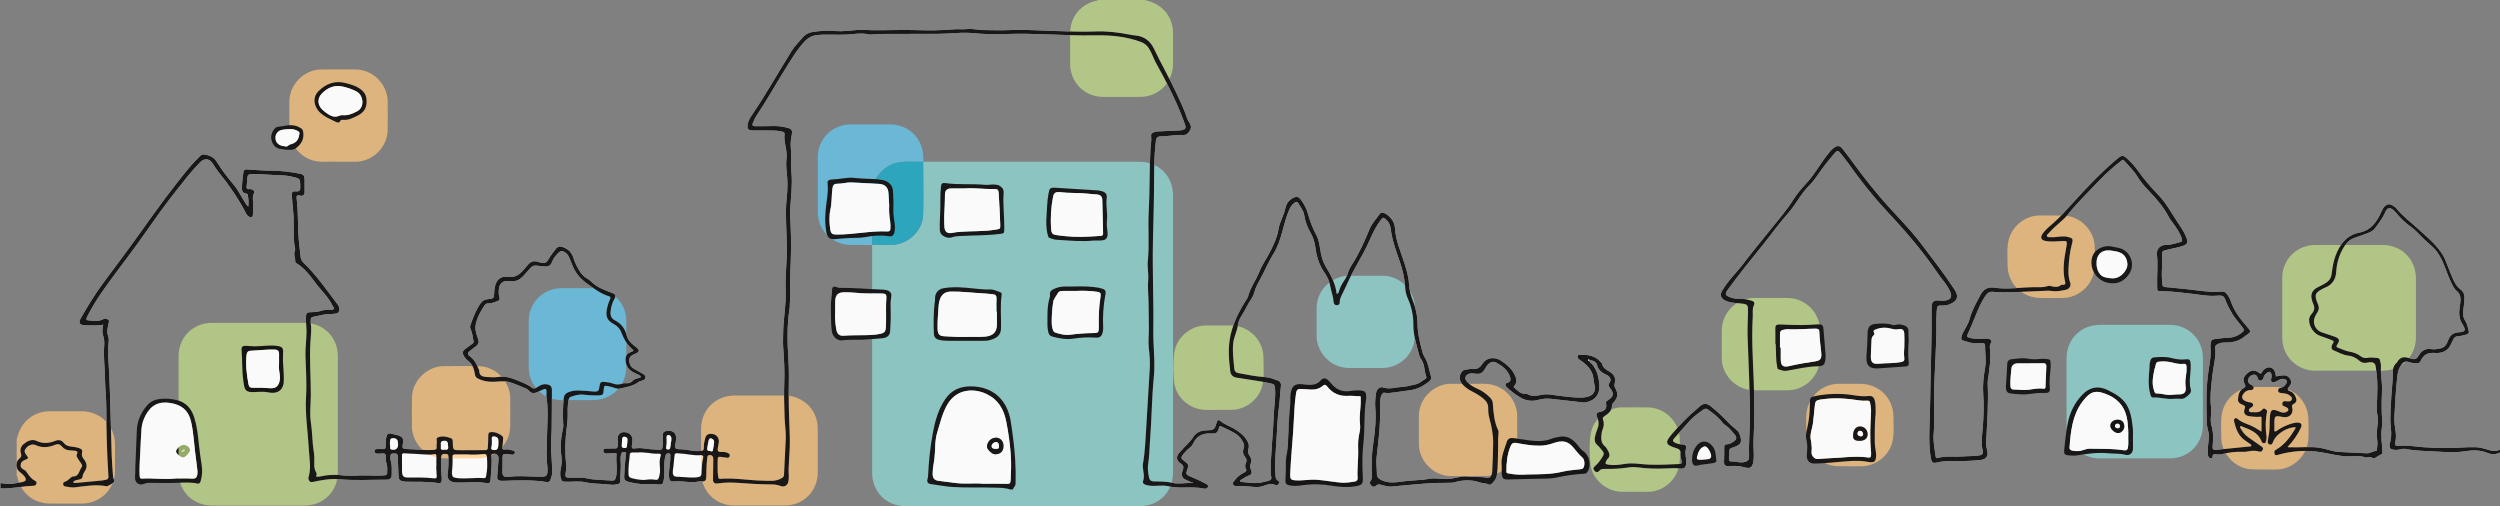 <?xml version="1.0" encoding="UTF-8"?>
<svg id="_レイヤー_2" data-name="レイヤー 2" xmlns="http://www.w3.org/2000/svg" viewBox="0 0 744.78 150.81">
  <rect x="0" y="0" width="744.78" height="150.81" fill="#808080" stroke="none"/>
  <defs>
    <style>
      .cls-1 {
        fill: #ffc77c;
      }

      .cls-2 {
        fill: #91ddda;
      }

      .cls-3 {
        fill: #191717;
      }

      .cls-4 {
        fill: #90ddda;
      }

      .cls-5 {
        fill: #161414;
      }

      .cls-6 {
        fill: #c2e089;
      }

      .cls-7 {
        fill: #62ccf4;
      }

      .cls-8 {
        fill: #fff;
      }

      .cls-9 {
        fill: #fafafa;
      }

      .cls-10 {
        opacity: .73;
      }

      .cls-11 {
        fill: #c2e088;
      }

      .cls-12 {
        fill: #0eb3d3;
      }
    </style>
  </defs>
  <g id="_レイアウト" data-name="レイアウト">
    <g>
      <path class="cls-9" d="M139.32,135.35c1.51.17,3.17.04,4.83-.09.68-.05.87.2.93.88.16,1.86.16,3.7-.2,5.54-.08.39-.13.82-.68.77-2.54-.23-5.08.26-7.62.03-1.73-.16-2-.35-1.91-2.05.07-1.43.24-2.86.14-4.3-.04-.56.24-.77.75-.78,1.21,0,2.41,0,3.78,0Z"/>
      <path class="cls-9" d="M190.13,134.77c2.09-.13,4.13.49,6.23.41.43-.02.64.21.5.6-.74,1.98.16,4.05-.42,6.06-.3,1.04-.39,1.26-1.46,1.09-.71-.12-1.44-.12-2.14-.01-1.59.24-3.11-.04-4.63-.44-.62-.16-.95-.51-.99-1.15-.13-1.99.26-3.95.4-5.93.03-.45.38-.59.76-.61.58-.03,1.17,0,1.76,0Z"/>
      <path class="cls-9" d="M129.95,138.9c.06.98.1,1.95.18,2.93.04.56-.18.78-.74.71-2.63-.34-5.28-.21-7.92-.24-1.19-.01-1.68-.48-1.7-1.65-.03-1.66.01-3.32-.02-4.98-.01-.52.14-.68.66-.64,2.08.13,4.17.23,6.25.35.85.05,1.7.12,2.53-.06.67-.15.87.1.84.76-.05.94-.01,1.89-.01,2.83-.02,0-.05,0-.07,0Z"/>
      <path class="cls-9" d="M202.47,142.07s-.07,0-.1,0c-1.76.04-2.1-.34-1.9-2.15.15-1.36.36-2.71.43-4.08.04-.74.35-.88.96-.82.91.09,1.82.12,2.72.27,1.36.22,2.71.41,4.09.3.63-.05.98.16.8.82-.4,1.53-.37,3.1-.47,4.66-.04.68-.31.93-.98,1.07-1.87.38-3.71-.05-5.56-.07Z"/>
      <path class="cls-9" d="M509.8,135.97c-.01.41-.22.76-.95.88-.81.14-1.62.17-2.43.17-.91,0-1.07-.26-.84-1.13.29-1.12.65-2.2,1.78-2.78.26-.13.5-.28.83-.12.72.36,1.67,1.94,1.61,2.99Z"/>
      <path class="cls-3" d="M54.67,132.54c.98,0,1.93.76,1.95,1.57.02.56-1.44,2.16-1.96,2.16-.81,0-2.24-1.15-2.21-1.79.04-.78,1.36-1.94,2.22-1.95ZM53.99,134.73c.39-.18.92-.11,1.06-.64.01-.05-.11-.19-.17-.19-.51.01-.76.36-.89.83Z"/>
      <path class="cls-9" d="M53.99,134.73c.13-.47.38-.81.89-.83.06,0,.18.14.17.19-.14.53-.67.46-1.06.64Z"/>
      <path class="cls-8" d="M744.78,134.84c-1.2.48-2.3.68-3.63.12-1.97-.83-4.17-.93-6.27-.59-2.64.44-5.27.41-7.91.22-3.41-.25-6.85-.15-10.24-.84-1.03-.21-2.09.38-3.19.28-1.59-.14-1.93-.56-1.51-2.14.38-1.4.41-2.81.25-4.26-.38-3.49,0-6.97.19-10.45.1-1.91.41-3.81.36-5.74-.03-1.18.07-2.43,1.12-3.3.12-.1.2-.26.28-.4q1.04-1.76,3.08-1.15c.37.11.77.15,1.14.28.99.35,1.61-.05,2.09-.9.85-1.51,2.07-2.26,3.89-1.95.86.14,1.75-.06,2.62-.23.87-.17,1.46-.69,1.86-1.45.15-.29.27-.59.39-.89.54-1.42,1.35-2.33,3.08-2.44,2.2-.14,2.35-.63,1.15-2.53-.95-1.49-1.03-3.13-.78-4.81.12-.77.24-1.54.27-2.33.04-1.04-.26-1.92-1.08-2.6-.91-.75-1.33-1.82-1.83-2.85-1.21-2.51-1.87-5.26-3.33-7.68-.61-1.02-1.28-1.96-2.18-2.74-1.63-1.41-3.19-2.89-4.68-4.46-.51-.54-1.1-1.03-1.71-1.46-1.61-1.14-3.02-2.49-4.27-4-.29-.35-.59-.7-.94-.99-1.05-.85-1.86-.66-2.37.58-.74,1.8-1.94,3.31-3.07,4.85-.56.76-1.38,1.18-2.25,1.49-1.23.44-2.44.92-3.68,1.31-1.45.46-2.47,1.4-3.26,2.65-1.44,2.28-2.23,4.78-2.38,7.45-.13,2.34-1.16,3.95-3.34,4.81-.06.02-.12.04-.18.07-2.86,1.36-3.15,2.06-1.91,4.92.37.84.31,1.56-.15,2.31-.27.44-.56.88-.77,1.36-.82,1.85.08,3.95,1.98,4.63,1.26.45,2.53.86,3.8,1.28,1.5.5,1.77,1.1.86,2.39-.44.63-.17.78.3.96,1.13.41,2.2.96,3.41,1.16,1.19.2,2.32.61,3.31,1.37.59.45,1.3.61,2.04.46.95-.19,1.89-.04,2.83.03.39.03.73.19.82.58.15.63.36,1.28.32,1.9-.1,1.54.06,3.06.23,4.58.26,2.47-.08,4.95-.02,7.42.03,1.11,0,2.21.13,3.32.12,1.03.08,2.07-.08,3.12-.37,2.34.09,4.67.19,7.01.02.5-.09.68-.49.86-.41.18-.82.4-1.18.68-.52.4-1.01.56-1.6.18-.29-.18-.63-.13-.96-.07-.22.04-.48.16-.67.09-1.74-.64-3.56-.32-5.31-.35-2.75-.04-5.33-.77-7.99-1.22-4.37-.74-8.68-.45-12.94.76-.39.11-.79.27-.97-.27-.15-.45-.2-.92.31-1.2,2.57-1.42,4.23-3.68,5.71-6.11.12-.19.27-.38.19-.63-2.28-.13-5.59,1.89-6.52,3.96-.09.21-.16.43-.26.63-.18.37-.42.7-.9.55-.42-.13-.65-.47-.6-.9.1-.81.26-1.61.4-2.41.29-1.75.09-3.52.28-5.27.19-1.73.66-2.05,2.27-1.44.34.13.66.28,1,.39.51.17,1.03.21,1.53-.03.33-.16.69-.36.68-.76,0-.34-.32-.55-.62-.7-.56-.28-1.43-.39-1.16-1.27.25-.8,1.05-.44,1.63-.45.53,0,1-.04,1.18-.63.17-.55-.25-.84-.6-1.12-.49-.4-1.08-.6-1.71-.65-.36-.03-.71-.08-1.07-.14-.37-.06-.7-.18-.7-.66,0-.44.16-.76.65-.83.78-.11,1.29-.6,1.7-1.21.48-.7.25-1.25-.58-1.44-.57-.13-1.09.02-1.59.31-.37.21-.74.43-1.14.55-.93.29-1.3-.05-1.11-.98,0-.03.02-.06.03-.09.14-.69.19-1.4-.41-1.88-.34-.27-1.53.61-1.79,1.27-.08.21-.12.44-.19.66-.17.47-.59.61-1.02.63-.4.02-.49-.35-.59-.67-.21-.62-.52-1.2-1.28-1.09-.79.11-1.4.63-1.63,1.39-.22.72.22,1.26.84,1.59.46.24.92.43.78,1.06-.14.6-.66.51-1.11.55-.61.05-1.14.27-1.57.71-1.15,1.18-.94,2.18.59,2.71.4.14.81.23,1.23.29.37.05.61.22.7.57.08.33-.07.57-.33.75-.45.31-1.11.65-.85,1.24.2.47.93.28,1.44.33.98.09,1.88-.03,2.57-.85.24-.29.52-.35.85-.1.29.22.58.4.49.86-.5,2.41-.5,4.82-.15,7.25.06.41,0,.84-.1,1.26-.09.35-.11.76-.56.81-.41.05-.71-.26-.83-.58-1.01-2.67-3.43-3.49-5.78-4.4-.17-.06-.36-.25-.53-.06-.18.21-.04.41.08.62.56,1.01,1.24,1.91,2.2,2.58,1.31.91,2.61,1.84,3.93,2.75.37.25.72.48.48,1.01-.23.51-.56.73-1.17.54-.92-.28-1.87-.26-2.81-.1-.58.1-1.17.23-1.75.2-2.17-.1-4.29.15-6.39.69-.46.12-.98.13-1.46.08-.71-.07-1.4-.3-1.4.83,0,.28-.31.43-.6.33-.43-.15-.7-.47-.75-.94-.18-1.68.1-3.34.26-5.01.07-.7.04-1.37-.15-2.03-.28-.98-.45-1.98-.47-2.99-.13-5.24-.23-10.49.62-15.69.35-2.16.72-4.31.48-6.51-.02-.22,0-.46.03-.68.19-1.48.3-1.59,1.8-1.74,1.14-.12,2.27-.3,3.41-.32,1.69-.03,3.08-.64,4.35-1.72.47-.4.49-.64.17-1.1-1.15-1.62-2.59-3.01-3.52-4.8-.48-.92-1.06-1.79-1.43-2.77-.8-2.16-.87-2.3-3.16-2.12-2.31.19-4.55-.31-6.8-.55-3.17-.34-6.33-.82-9.53-.82-1.21,0-1.14-.08-1.19-1.31-.12-3.22.31-6.44-.08-9.66-.19-1.6,1.06-2.83,2.69-2.8,1.53.03,2.94-.54,4.4-.88.47-.11.49-.51.35-.96-.59-1.86-1.74-3.4-2.85-4.96-.32-.45-.72-.86-.96-1.35-1.51-3.01-3.69-5.51-6-7.91-1.24-1.3-2.43-2.66-3.36-4.19-1.13-1.86-2.69-3.34-4.1-4.95-.2-.22-.33-.22-.56-.05-2.39,1.85-4.69,3.82-6.75,6.02-3.1,3.3-6.4,6.42-9.23,9.97-1.66,2.08-3.93,3.53-5.66,5.54-.29.34-.87.67-.73,1.07.18.51.85.31,1.31.34,1.62.1,3.22-.5,4.87-.08,1.47.37,1.69.55,1.27,2.06-.62,2.24-.86,4.53-1.01,6.84-.1,1.6-.08,3.18.49,4.73.33.9-.28,1.91-1.23,2.1-1.4.29-2.79.61-4.26.37-.98-.16-2.02-.02-3.03,0-4.89.12-9.78.67-14.68.25-1.03-.09-1.64.55-2.18,1.38-1.91,2.95-2.95,6.28-4.36,9.45-.29.65-.55,1.32-.87,1.96-.24.48-.1.68.39.84,1.63.52,3.3.34,4.96.32.39,0,.8-.07,1.16.11.5.25.91.55.46,1.21-.26.38-.35.86-.3,1.31.4,3.38-.15,6.7-.62,10.02-.02.13-.05.26-.04.39.31,6.01-.14,11.99-.46,17.98-.04.75.11,1.48.31,2.22.45,1.68-.26,2.74-1.95,2.92-2.37.24-4.76.35-7.14.3-2.03-.04-4.04-.03-6.03.48-1,.26-1.44-.18-1.62-1.22-.82-4.67-.37-9.37-.29-14.06.03-1.76.09-3.52.11-5.28.09-8.35.5-16.69.38-25.04-.04-2.54.41-2.89,2.94-2.66.32.03.66.05.98,0,1.81-.25,2.3-1.1,1.58-2.75-.9-2.06-2.49-3.65-3.73-5.48-4.58-6.77-9.94-12.91-15.51-18.87-4.08-4.37-7.73-9.09-11.19-13.96-.7-.98-1.48-1.91-2.22-2.86-.65-.83-.99-.86-1.69-.06-1.84,2.12-3.57,4.32-5.15,6.64-.74,1.08-1.53,2.11-2.46,3.04-2.54,2.52-4.08,5.8-6.46,8.46-2.7,3.01-5.01,6.34-7.56,9.47-3.48,4.27-6.91,8.57-10.17,13.01-1.04,1.41-.88,1.8.76,2.42.62.23,1.25.37,1.91.34,1.45-.05,2.85.2,4.25.58.79.21,1.15.6.77,1.4-.53,1.12-.26,2.3-.33,3.46-.38,6.37.04,12.72.28,19.07.22,5.97.26,11.94-.06,17.9-.11,2.05.31,4.1-.05,6.15-.33,1.89-1.01,2.19-2.85,1.65-1.27-.37-2.64-.43-3.98-.33-1.71.12-1.99-.16-1.88-1.86.08-1.23.04-2.48.05-3.72,0-.54.11-.88.82-.9.83-.02,1.54-.52,2.2-.99.63-.45.74-1.08.24-1.7-.92-1.14-1.82-2.31-3.09-3.1-.32-.2-.54-.45-.75-.74-1.17-1.56-2.72-2.7-4.27-3.83-.55-.4-1.02-.25-1.51.11-1.32.96-2.66,1.91-3.78,3.1-1.64,1.77-3.2,3.61-4.81,5.41-.52.57-.39.91.25,1.25.68.36,1.4.5,2.16.53,1.04.04,1.37.45,1.1,1.44-.36,1.31.16,2.58.11,3.88-.06,1.61-.5,2.06-2.07,1.85-1.11-.15-2.22-.11-3.33-.05-3.07.16-6.12.12-9.18-.31-1.48-.21-3.05.11-4.57.28-1.76.2-3.52.22-5.28.2-.58,0-1.08.07-1.48.57-.4.5-.9.51-1.35.06-.47-.47-.52-.96.03-1.42,1.02-.85,1.75-1.92,2.43-3.04.33-.55.3-1.04-.12-1.51-.52-.59-.96-1.25-1.55-1.76-.74-.64-.9-1.39-.75-2.28.15-.87.42-1.71.76-2.52.47-1.11.47-2.2-.01-3.31-.53-1.22-.31-1.59,1.03-1.85,1.29-.25,1.86-1.09,1.56-2.37-.13-.55.16-.76.53-1.01,1.75-1.13,1.92-2.04.66-3.63-.43-.54-.61-.98-.15-1.64.54-.76.29-1.49-.43-2.05-.05-.04-.1-.08-.16-.11-1.42-.67-2.75-1.32-3.15-3.15-.18-.84-1.19-1.33-2.19-1.35-.06-.15-.12-.3-.32-.27-.04,0-.1.09-.1.13,0,.21.17.21.33.23.03.57.56.77.86,1.13,1.45,1.73,1.93,3.78,2.11,5.97.23,2.82-1.03,4.64-3.8,5.31-.31.08-.65.1-.97.07-3.24-.35-6.47-.74-9.7-1.09-1.28-.14-2.53-.02-3.78.34-1.86.53-3.67.24-5.33-.76-1.43-.86-2.77-1.85-3.97-3.01-.62-.6-.54-1.13.25-1.37.9-.28.93-.97.74-1.61-.64-2.16-2.37-3.38-4.2-4.4-.85-.47-1.95-.04-2.61.79-.22.28-.39.6-.57.9-.98,1.63-1.5,1.88-3.37,1.59-.39-.06-.78-.1-1.17,0-.58.15-1.13.37-1.36,1-.24.66.15,1.13.55,1.56.81.88,1.83,1.47,2.91,1.94,1.49.64,2.77,1.57,3.89,2.74.45.47.71,1,.76,1.64.18,2.73.38,5.46,1.58,7.99.08.17.15.38.13.56-.25,2.31-.08,4.63-.18,6.94-.08,1.95-.02,3.91-.32,5.85-.17,1.17-.8,2.03-1.69,2.74-.14.11-.42.24-.53.18-.92-.5-1.98-.38-2.93-.71-2.42-.83-4.87-.74-7.3-.08-.38.1-.74.19-1.14.2-2.66.06-5.32,0-7.99.25-3.25.3-6.5.52-9.75.87-1.05.11-2.07-.23-3.08-.5-.55-.14-1.1-.24-1.56.22-.41.4-.85.48-1.31.13-.52-.39-.69-1.06-.38-1.48.72-.98.41-1.97.38-3-.08-2.64.03-5.26.41-7.89.54-3.68.96-7.37.64-11.11-.12-1.42.04-2.87.25-4.29.16-1.09,1.14-1.95,2.15-1.6,1.86.64,3.62-.05,5.41-.14,1.45-.08,2.89-.48,4.31-.81,1.1-.26,1.92-1.09,2.87-1.64.26-.15.27-.44.18-.7-.38-1.02-.44-2.1-.67-3.15-.16-.7-.41-1.36-.83-1.96-.25-.37-.49-.79-.59-1.22-.72-2.99-1.78-5.92-1.74-9.07.03-2.73-.55-5.36-1.67-7.87-.47-1.05-.7-2.17-.77-3.32-.15-2.66-.75-5.23-1.63-7.72-1.12-3.19-2.28-6.36-2.68-9.75-.14-1.19-.72-2.21-1.71-2.97-.43-.34-.67-.29-1.01.14-1.49,1.88-2.55,3.99-3.5,6.18-1.11,2.56-2.45,5-3.84,7.43-1.42,2.47-2.66,5.05-3.83,7.65-.54,1.19-1.35,2.31-1.31,3.74.02.47-.48.69-.94.67-.62-.03-.84-.56-.87-1.02-.08-1.58-.7-3.04-.97-4.57-.26-1.46-.83-2.8-1.68-4.02-1.53-2.18-2.36-4.62-2.71-7.24-.22-1.66-.64-3.25-1.48-4.71-.96-1.65-1.63-3.42-1.91-5.3-.22-1.41-1.14-2.39-1.77-3.55-.2-.36-.57-.47-.92-.23-.79.53-1.32,1.19-1.74,2.12-1.89,4.28-2.19,9.14-4.71,13.17-1.61,2.57-2.7,5.4-4.2,8.02-.64,1.13-1.2,2.3-1.55,3.57-.17.62-.43,1.25-.79,1.77-1.14,1.63-1.9,3.47-2.98,5.14-.57.87-.99,1.81-1.12,2.88-.23,1.78-1.16,3.39-1.36,5.18-.3,2.65.09,5.27.34,7.9.06.63.53,1,1.19,1.12,2.66.5,5.29,1.06,8.02,1.2,1.29.07,2.58.6,3.82,1.05.66.24.93.88.84,1.61-.26,2.1-.32,4.21-.6,6.31-.44,3.26-.53,6.56-.74,9.85-.22,3.5-.56,7.02-.28,10.54.05.62.12,1.15.71,1.49.28.16.57.38.33.79-.23.4-.6.76-1.03.53-1.34-.74-2.5-.13-3.74.29-1.53.52-3.11.19-4.67.09-1.04-.06-2.08-.17-3.13-.1-.45.03-.83-.01-1.09-.45-.3-.51.11-.79.34-1.11.76-1.1,1.79-1.88,2.97-2.48.52-.26.82-.57.45-1.21-.32-.55-.16-1.16.08-1.7.27-.62.18-1.12-.23-1.63-.67-.82-.86-1.71-.45-2.74.23-.57.08-1.16-.18-1.71-.54-1.11-1.3-2.01-2.38-2.65-1.26-.75-2.6-1.36-3.92-1.98-.53-.25-.79-.24-.94.44-.26,1.24-.84,1.68-2.07,1.58-2.54-.21-4.48.58-5.59,3.01-.24.53-.66.97-1.13,1.33-.65.5-1.2,1.1-1.73,1.73-.86,1.04-.81,1.39.3,2.18,1.25.9,1.33,1.16.78,2.61-.41,1.09-.29,1.41.81,1.88,1.59.68,3.18,1.35,4.69,2.19.37.2.86.37.71.9-.16.57-.72.68-1.2.58-2.33-.5-4.68-.33-7.03-.32-1.28,0-2.53-.16-3.79-.43-1.81-.39-3.65.13-5.47-.15-.49-.08-.97-.14-1.4-.38-.37-.2-.64-.52-.46-.96.47-1.16.16-2.31.03-3.47-.06-.52-.16-1.06-.07-1.56.68-3.86.79-7.78,1.04-11.68.35-5.66.69-11.33,1.01-16.99.11-1.95-.05-3.89-.28-5.84-.24-1.99.05-4.04.01-6.06-.07-3.72,0-7.43-.24-11.15-.07-1.14-.03-2.27.05-3.42.13-1.78-.32-3.56-.13-5.36.51-4.91,0-9.85.28-14.76.34-6.26.18-12.52.52-18.78.07-1.27.37-2.52.18-3.8-.08-.51.26-.78.66-.98.51-.24,1.06-.32,1.62-.34,1.99-.08,3.98-.17,5.97-.26.23-.01.46-.02.68-.06,1.4-.25,1.57-.62,1.11-1.92-2.27-6.31-5.3-12.26-8.56-18.11-.79-1.42-1.26-3-2.13-4.38-.6-.95-1.4-1.56-2.47-1.95-4.38-1.61-8.96-2.02-13.54-1.93-4.84.09-9.67-.11-14.5-.29-3.99-.15-7.97-.26-11.95-.1-3.33.13-6.66.06-9.98-.27-2.39-.24-4.77-.02-7.14.11-4.31.24-8.62.05-12.93.13-3.33.06-6.66-.11-9.99.15-.29.02-.6.08-.88.01-2.24-.56-4.47-.09-6.7.04-2.91.16-5.81-.16-8.71.14-1.49.15-2.68.73-3.78,1.91-2.45,2.63-4.2,5.71-6.08,8.71-2.78,4.44-5.29,9.04-8.24,13.37-.46.68-.75,1.44-1.08,2.18-.32.72-.05.97.65.97,1.83,0,3.66.02,5.49-.03,1.52-.04,2.99.17,4.44.6.99.29,1.2.76,1.03,1.76-.24,1.37-.48,2.7-.32,4.16.27,2.45-.04,4.96.19,7.41.34,3.64-.17,7.23-.38,10.83-.09,1.53.05,3.05.12,4.56.23,4.89.15,9.77-.1,14.65-.15,3,.18,6-.13,8.99-.03.32.03.66-.02.98-.85,5.21-.74,10.43-.39,15.69.23,3.43.1,6.9.08,10.34-.02,4.31.21,8.61.33,12.91.06,2.31-.1,4.63-.24,6.94-.09,1.4-.18,2.8-.07,4.2.05.66,0,1.31-.13,1.95-.21,1.04-1.24,1.66-2.21,1.28-.9-.35-1.83-.49-2.78-.5-3.33-.02-6.66-.19-9.98-.46-2.02-.16-4.05-.13-6.06.17-.96.14-1.42-.25-1.41-1.21.01-1.99.05-3.98.09-5.96.02-.94-.45-1.42-1.27-1.25-.31.06-.44.17-.5.56-.26,1.94-.32,3.88-.34,5.84-.02,1.24-.35,1.49-1.55,1.43-.2-.01-.4-.06-.59-.01-2.39.6-4.78-.23-7.18,0-1.49.15-1.73-.25-1.78-1.73-.07-1.9.47-3.76.4-5.65-.02-.41.22-.97-.57-.98-.61,0-.74.27-.9.85-.64,2.34-.03,4.74-.49,7.08-.23,1.2-.39,1.46-1.59,1.35-1.04-.09-2.09-.17-3.13-.11-2.02.11-3.96-.2-5.9-.71-.87-.23-1.19-.69-1.16-1.52.09-2.15.23-4.3.49-6.44.04-.36.29-.79-.37-.89-.57-.09-.85.04-1.03.68-.34,1.17-.08,2.33-.09,3.49-.01,1.47-.2,2.93-.16,4.4.01.61-.23.92-.81,1-.55.07-1.11.26-1.64.19-2.65-.36-5.35-.19-7.98-.76-1.94-.43-3.89-.07-5.84-.14-1.16-.04-1.18-.16-1.48-1.25-.33-1.22-.06-2.31.17-3.45.19-.97.16-1.95.03-2.92-.38-2.85-.15-5.66.51-8.44.14-.6.02-1.16,0-1.75-.06-2.35-.07-4.69.18-7.04.11-.97.59-1.52,1.46-1.86,2.01-.79,4.06-.38,6.11-.29.23,0,.45.06.68.08,2.16.15,2.18.15,2.49-1.95.11-.7.49-.98,1.14-.9.9.11,1.82.15,2.69.49.94.37,1.91.42,2.87.04.38-.15.76-.16,1.16-.12.76.07,1.41-.12,1.94-.71.48-.54,1.18-.66,1.84-.86.21-.06.52-.04.55-.31.02-.24-.22-.4-.41-.5-.55-.29-1.11-.55-1.66-.82-1.54-.75-2.41-1.95-2.43-3.7-.01-1.37.36-1.9,1.66-2.43.23-.1.52-.12.67-.42-.07-.09-.12-.21-.22-.29-1.67-1.37-2.64-3.19-3.4-5.15-.44-1.15-1.26-1.94-2.34-2.51-1.8-.95-2.33-2.18-1.97-4.2.2-1.1.53-2.15.99-3.15.19-.42.19-.68-.32-.84-2.57-.79-4.64-2.42-6.78-3.97-1.96-1.42-3.33-3.17-4.18-5.38-.27-.7-.54-1.39-.84-2.07-.26-.6-.59-1.16-1.14-1.56-.95-.7-1.46-.67-2.29.17-.76.77-1.42,1.62-1.79,2.65-.34.93-1,1.34-1.96,1.28-.81-.05-1.63-.1-2.43-.24-.78-.13-1.42.05-1.95.63-.46.51-.93,1-1.37,1.53-1.29,1.57-2.57,2.83-4.98,2.45-2.15-.34-3.15.89-3.15,3.06,0,.59.01,1.19.2,1.74.22.66-.03.97-.63,1.17-.89.31-1.76.71-2.74.66-.44-.02-.77.19-1,.52-1.23,1.78-2.28,3.68-2.69,5.8-.28,1.41.21,2.87.69,4.2.4,1.12.12,1.76-.79,2.36-.6.39-1.11.91-1.69,1.33-.69.5-.67,1.01-.02,1.48,1.31.93,2.03,2.26,2.61,3.7.09.21.25.42.25.63-.03,1.59,1.06,1.84,2.27,1.9,1.11.05,2.25.17,3.32,0,2.01-.33,3.83.22,5.61.95,1.53.63,3.12,1.16,4.45,2.22.73.57,1.37.04,1.96-.33.77-.49,1.55-.81,2.49-.66,1.15.19,1.56.66,1.55,1.83-.02,3.88,0,7.75-.07,11.63-.04,2.14-.29,4.26-.15,6.43.13,2.01.26,4.04.33,6.06.03.96-.29,1.79-.6,2.64-.16.43-.61.61-1.06.53-4.25-.69-8.53-.52-12.81-.36-.23,0-.46.01-.69,0-1.03-.09-1.31-.41-1.23-1.44.13-1.72.29-3.44.39-5.17.07-1.17-.91-1.8-1.98-1.32-.25.11-.18.31-.16.49.25,2.42-.13,4.81-.26,7.22-.04.75-.44,1.02-1.08.91-3.08-.58-6.19-.05-9.28-.21-1.83-.09-2.68-1.03-2.39-2.8.26-1.59.22-3.18.24-4.78,0-.75-.31-.94-1-.94-.68,0-1.13.1-1.19.91-.13,1.9-.03,3.78.12,5.67.03.42.1.85.05,1.27-.06.51-.28,1-.93.88-3.24-.57-6.51-.34-9.77-.44-.2,0-.39-.03-.58-.06-1.27-.22-1.54-.5-1.6-1.79-.09-1.92-.17-3.84-.23-5.77-.02-.59-.31-.83-.87-.78-.46.04-1.1-.12-1.25.43-.14.54-.12,1.19.04,1.74.4,1.38.31,2.78.29,4.18-.01.95-.45,1.46-1.43,1.45-4.8,0-9.6.3-14.39-.14-2.61-.24-5.14.29-7.66.81-.94.19-1.07-.28-1.32-.84-.07-.16-.03-.4.02-.58.85-2.75.23-5.51.09-8.27-.27-5.26-1.16-10.48-.83-15.79.26-4.07-.07-8.15-.18-12.23-.07-2.35.31-4.68.32-7.02,0-1.3-.18-2.6-.18-3.9,0-1.82.17-1.94,1.96-1.96.89,0,1.75-.13,2.6-.39.88-.27,1.79-.37,2.71-.34.35.01.78.15.99-.19.22-.36-.16-.65-.31-.96-.7-1.41-1.6-2.68-2.65-3.85-1.22-1.36-2.34-2.8-3.43-4.27-1.3-1.76-2.76-3.38-4.66-4.55-.16-.1-.4-.28-.39-.4.1-1.07-.58-2.08-.14-3.18.29-.73-.07-1.48-.15-2.21-.37-3.41.02-6.85-.38-10.26-.16-1.36-.24-2.73-.33-4.09-.07-1.05.14-1.37,1.18-1.28,1.11.1,1.41-.37,1.31-1.34-.03-.26,0-.52,0-.78-.06-1.56-.21-1.72-1.73-2.09-1.43-.36-2.88-.58-4.35-.6-2.84-.05-5.67-.41-8.51-.35-.73.02-1.09.26-1.14.99-.06.94-.17,1.88-.25,2.82-.04.48.17.76.69.68.41-.06.78.02,1.13.21.43.23.65.53.37,1.03-.37.66-.36,1.37-.29,2.09.14,1.4.03,2.8-.02,4.21-.03.84-.54,1.06-1.26.61-.28-.18-.51-.4-.66-.7-2.36-4.6-5.3-8.8-8.53-12.82-.55-.68-.99-1.45-1.47-2.19-1.03-1.59-2.49-1.77-3.81-.44-2.54,2.55-4.69,5.43-6.94,8.22-1.84,2.28-3.58,4.64-5.3,7.01-2.12,2.92-4.14,5.9-6.26,8.82-2.18,3-4.42,5.97-6.65,8.94-3.06,4.08-6.06,8.21-8.38,12.78-.56,1.11-.51,1.29.7,1.39,1.36.12,2.74.29,4.02-.44.51-.29,1.03-.14,1.45.22.4.35.15.74.06,1.16-.26,1.19-.56,2.38-.12,3.62.17.48.25,1.04.19,1.54-.4,3.39.01,6.78.16,10.15.36,7.92.45,15.84.71,23.76.07,2.21.29,4.42.43,6.63.03.52.61,1.07.26,1.46-.46.51-1.17.79-1.78,1.15-.13.08-.32.13-.46.1-3.13-.61-6.23-.05-9.32.32-1.05.12-2.01-.07-2.99-.27-.34-.07-.52-.26-.57-.58-.05-.31.02-.63.35-.73.81-.25,1.39-.82,2-1.37.14-.13.34-.28.51-.27,1.93.06,1.84-1.8,2.65-2.79.24-.29.14-.73-.14-1.08-.36-.46-.67-.96-.98-1.45-.25-.39-.53-.85-.33-1.28.46-.96-.14-1.03-.8-1.1-.39-.04-.78-.07-1.17-.08-1-.03-1.84-.37-2.48-1.17-.54-.67-1.2-.85-2-.51-1.9.79-3.78,1.04-5.77.12-1.17-.54-2.5.13-3.17,1.27-.37.64-.04,1.11.31,1.6.76,1.05.77,1.06-.39,1.54-.63.26-1.14.58-1.25,1.35-.12.84.3,1.25.99,1.57.48.22.76.7,1.07,1.13.61.85,1.23,1.69,2.21,2.17.32.16.54.39.43.77-.1.37-.33.64-.73.69-.29.03-.59.05-.88.06-3.06.1-6.06.95-9.14.71v-1.57c1.54.26,3.09.37,4.64.06.64-.13,1.28-.24,1.92-.37q1.72-.34.53-1.77c-.36-.43-.76-.81-1.21-1.13-1.39-1-1.53-2.98-.23-4.07.56-.47.71-.82.47-1.55-.36-1.07-.04-2.1.85-2.82,1.11-.9,2.44-1.54,3.8-.9,1.92.89,3.72.72,5.58-.02.98-.39,1.84-.28,2.53.62.63.82,1.54,1.05,2.51,1.12.76.06,1.49.21,2.19.48.58.22.94.56.75,1.26-.2.75.04,1.38.53,1.99.93,1.14,1.11,2.37.24,3.65-.31.46-.57.94-.62,1.52-.06.58-.53.78-1.03.88-.51.1-1.03.18-1.49.46-.14.09-.29.17-.24.37.05.22.24.17.39.17.26,0,.52,0,.78-.01,2.5-.23,5-.47,7.5-.71.36-.04.7-.15,1.05-.21.58-.1.79-.39.75-1.01-.43-6.7-.63-13.42-.63-20.14,0-3.26-.37-6.51-.43-9.77-.06-3.02-.45-6.04-.2-9.07.08-1.01,0-2.02-.33-3-.34-1.03-.23-2.06.05-3.19-1.49.32-2.95.16-4.4.19-.36,0-.72.01-1.08-.01-1.62-.12-2-.75-1.19-2.16,1.95-3.42,3.98-6.79,6.31-9.97,3.77-5.12,7.61-10.18,11.3-15.36,4.8-6.74,9.62-13.47,14.94-19.82.93-1.1,1.96-2.09,2.96-3.13.4-.41.89-.54,1.43-.44,1.47.25,2.74.85,3.55,2.18,1.48,2.43,3.21,4.67,5.05,6.83,1.21,1.42,2,3.12,2.99,4.68.38.6.7,1.24,1.34,1.87.14-1.27.07-2.41-.16-3.54-.07-.38-.41-.39-.68-.45-.78-.16-1.04-.66-1.05-1.41,0-1.67.23-3.32.44-4.96.08-.64.45-.82,1.1-.77,2.37.17,4.75.36,7.13.37,2.89.01,5.73.35,8.55.9,1.1.21,1.42.58,1.44,1.73.02,1.24.01,2.48.01,3.72,0,.89-.52,1.34-1.38,1.08-.8-.25-1.09.07-1,.77.58,4.54.25,9.13.76,13.67.14,1.26.28,2.52.43,3.79.08.7.36,1.3.88,1.8,3.72,3.52,6.6,7.72,9.67,11.77.47.61.99,1.12.98,2.03-.02.9-.39,1.23-1.18,1.34-1.23.18-2.48.05-3.7.33-.98.23-1.97.43-2.96.63-.46.09-.67.35-.67.81,0,.39-.06.79,0,1.17.29,1.86.01,3.7-.1,5.55-.32,5.25.14,10.5.12,15.75-.01,2.74-.4,5.49.02,8.21.45,2.87.38,5.79.86,8.65.19,1.14.17,2.27.15,3.42-.02.95,0,1.89.55,2.73.24.39.13.81,0,1.31,1.35.09,2.59-.43,3.88-.47,1.18-.04,2.34-.13,3.52.04,2.57.38,5.16-.02,7.73.07,1.73.06,3.46.1,5.19-.02.57-.04.82-.19.85-.78.04-.82.09-1.62-.13-2.43-.21-.75-.37-1.53-.3-2.32.08-.88-.32-1.09-1.1-1-.48.06-.98.07-1.47.05-.5-.02-.78-.29-.77-.81.01-.51.39-.53.76-.54.59-.01,1.18-.06,1.76,0,.63.07.77-.22.8-.77.06-.94,0-1.88.2-2.82.18-.87.59-1.26,1.51-.99.53.16,1.08.23,1.62.38,1.67.44,2.12.97,1.78,2.65-.26,1.28-.09,1.51,1.38,1.55,2.58.07,5.14.41,7.73.25.67-.04,1.06-.15.96-.94-.09-.68.18-1.35.01-2.04-.11-.43.17-.69.53-.82,1.32-.44,2.58-.14,3.81.35.46.18.45.67.46,1.1.03,2.5.03,2.43,2.58,2.44,2.35,0,4.7-.01,7.05-.03.55,0,.79-.18.81-.71.05-1.23.17-2.47.14-3.7-.02-.66.22-.92.79-.96,1.28-.1,2.36.42,3.34,1.15.28.2.32.55.29.89-.07.78-.09,1.56-.21,2.33-.1.67.12.93.79.82.73-.13,1.43.04,2.12.23.4.11.93.23.78.8-.13.46-.64.59-1.05.49-.58-.14-1.17-.1-1.75-.16-.66-.06-.85.22-.85.85.02,1.47-.02,2.94-.04,4.4-.01,1.19.45,1.72,1.64,1.55,3.46-.51,6.91.02,10.37-.09.84-.03,1.27-.25,1.39-1.11.15-1.15-.08-2.28-.15-3.41-.19-3.2.01-6.38.1-9.58.09-3.05.31-6.12-.18-9.17-.1-.64-.03-1.3-.03-1.95,0-.96-.2-1.09-1.1-.71-.57.24-1.11.54-1.69.78-1.18.48-1.79.32-2.64-.63-.15-.16-.34-.32-.54-.4-1.72-.69-3.4-1.51-5.2-2.01-1.77-.49-3.57.02-5.36-.07-1.37-.07-2.64-.32-3.86-.93-.53-.27-.82-.6-.92-1.24-.25-1.67-.78-3.22-2.28-4.25-.31-.22-.55-.55-.78-.87-.91-1.29-.76-1.94.55-2.78.63-.4,1.2-.89,1.81-1.34.26-.2.35-.43.26-.76-.28-1.17-.32-2.39-.85-3.5-.18-.37-.22-.77-.09-1.14.83-2.33,1.66-4.65,3.13-6.68.54-.74,1.29-1.05,2.18-1.12,1.59-.12,1.7-.25,1.79-1.78.03-.55.07-1.11.16-1.65.42-2.34,1.71-3.54,4.07-3.22,1.92.26,3.11-.55,4.25-1.79.51-.55,1.02-1.1,1.48-1.69.82-1.05,1.82-1.44,3.1-.97.24.09.5.15.75.2,1.36.28,1.73.14,2.41-1.05.62-1.08,1.39-2.04,2.15-3.03.55-.72,1.24-.84,2.09-.53,1.62.58,2.68,1.64,3.18,3.3.37,1.24.95,2.41,1.62,3.54.63,1.05,1.38,1.97,2.48,2.57.4.22.78.49,1.1.81,1.78,1.79,4.07,2.63,6.37,3.46.91.33,1.15.79.67,1.62-.7,1.21-1.06,2.5-1.21,3.88-.12,1.14.21,2.1,1.27,2.63,1.9.96,3.04,2.47,3.54,4.53.32,1.33,1.25,2.26,2.3,3.08.31.24.64.46.92.73.58.54.49,1.01-.18,1.39-.23.13-.47.23-.71.33-.83.33-1.57.79-1.57,1.78,0,1.09.37,2.04,1.41,2.61.89.48,1.76.99,2.64,1.49.44.25.84.56.77,1.14-.07.57-.52.77-1.02.9-.35.09-.73.16-1,.37-1.69,1.29-3.72,1.58-5.71,2-.38.08-.71.02-1.05-.1-.9-.3-1.8-.57-2.74-.72-.57-.09-.83.05-.87.68-.15,2.19-.17,2.15-2.4,2.17-1.25,0-2.47-.08-3.71-.23-1.25-.15-2.47.22-3.65.6-.6.19-.75.77-.82,1.34-.13,1.02-.24,2.02-.2,3.07.06,1.59-.05,3.2-.27,4.78-.5,3.64-.59,7.27-.18,10.92.11.98-.04,1.95-.19,2.92-.11.7.09,1.1.92,1.09,1.2-.01,2.41.03,3.61,0,1.21-.03,2.43.41,3.66.52,1.94.17,3.9.25,5.85.36.52.03.75-.33.89-.75.23-.72.32-1.46.34-2.21.05-1.6-.27-3.19-.07-4.79.05-.42-.17-.49-.53-.46-.75.06-1.49.08-2.24.13-.59.04-1.1-.13-1.17-.76-.08-.74.58-.67,1.03-.7.81-.05,1.63-.02,2.45-.02.49,0,.77-.15.81-.72.05-.62.11-1.2,0-1.83-.28-1.47.85-2.55,2.3-2.3,1.6.28,2.34,1.36,2.03,2.97-.03.16-.04.32-.06.49-.19,1.45-.14,1.5,1.34,1.31,1.32-.17,2.6.15,3.9.27.94.09,1.89.12,2.83.21.64.06.92-.14,1.02-.83.17-1.18.04-2.35.07-3.52.03-.86.29-1.16,1.25-1.29,2.11-.28,3.04.97,2.64,3.05-.46,2.41-.43,2.37,2.04,2.46,1.56.05,3.07.59,4.66.5,1.4-.08,1.68.06,1.63-1.45-.02-.64.19-1.29.31-1.92.29-1.46.87-1.9,2.28-1.72,1.2.15,2.01,1.17,1.88,2.43-.06.58-.19,1.15-.31,1.73-.16.81.08,1.24,1,1.19.65-.04,1.31,0,1.92.28.4.18.76.37.62.94-.13.53-.5.53-.91.48-.62-.08-1.23-.16-1.84-.25-.51-.07-.83.08-.82.66.01,1.79-.14,3.58.17,5.37.07.4.17.56.6.53,4.26-.35,8.47.48,12.71.54,1.89.03,3.86.35,5.63-.77.4-.25.62-.44.65-.95.2-3.58.38-7.17.53-10.75.09-2.18-.31-4.41-.36-6.63-.07-3.39-.24-6.77-.09-10.17.16-3.49-.09-6.98-.32-10.46-.1-1.43-.02-2.87-.01-4.3.03-4.21.94-8.38.75-12.58-.15-3.18.14-6.32.29-9.47.22-4.72-.23-9.43-.22-14.15,0-1.41.11-2.8.26-4.19.25-2.44.28-4.88,0-7.33-.16-1.4-.26-2.79-.08-4.2.33-2.49-.91-4.86-.58-7.36.06-.43-.36-.57-.72-.66-.89-.23-1.79-.34-2.71-.34-2.03,0-4.05,0-6.08-.02-1.32-.01-1.68-.46-1.49-1.77.15-.99.63-1.86,1.17-2.66,4.24-6.25,7.95-12.83,11.92-19.24.93-1.5,2.2-2.72,3.33-4.05,1.25-1.47,2.63-1.6,4.27-1.8,1.8-.21,3.57-.25,5.36-.1,2.22.19,4.43-.14,6.63-.32,1.41-.11,2.81.05,4.21.07,4.44.07,8.87-.16,13.32-.02,3.72.12,7.44.1,11.16-.23,1.33-.12,2.69.07,4.01-.08,1.6-.19,3.13.26,4.71.29,2.74.06,5.48.12,8.23,0,4.54-.19,9.07.18,13.61.29,3.75.1,7.49.31,11.26.14,3.55-.16,7.11.23,10.61.93.51.1,1.03.21,1.55.24,2.68.18,4.57,1.61,5.67,3.92,2.13,4.46,4.6,8.74,6.69,13.21,1.16,2.47,2.35,4.92,3.19,7.53.17.52.48,1,.78,1.46.5.77.5,1.51.03,2.29-.46.78-1.04,1.32-2.03,1.26-2.23-.14-4.42.42-6.64.4-.79,0-1.29.35-1.41,1.28-.45,3.53-.53,7.1-.54,10.64-.01,6.48-.21,12.97-.35,19.44-.19,8.85.25,17.68.11,26.51-.07,4.6.61,9.19.16,13.78-.64,6.43-.64,12.9-1.16,19.33-.18,2.19-.15,4.41-.53,6.59-.23,1.32,0,2.67.24,3.99.17.91.67,1.25,1.64,1.25,1.82.01,3.63,0,5.44.43,1.81.43,3.66-.08,5.5.05.02-.08.04-.16.06-.24-.54-.24-1.07-.5-1.62-.72-.99-.4-1.42-1.22-1.15-2.25.08-.28.15-.57.25-.84.34-.87-.04-1.42-.76-1.86-1.12-.69-1.32-1.83-.52-2.91.25-.34.58-.61.86-.94,1.15-1.36,2.56-2.47,3.54-4.02.79-1.26,2.13-1.88,3.68-1.91.39,0,.78-.09,1.17-.08,1.01.02,1.56-.5,1.81-1.43.1-.38.22-.75.37-1.11.19-.45.54-.6.93-.26,1.14,1.02,2.59,1.49,3.89,2.22,1.52.86,2.91,1.87,3.91,3.33.64.93.98,1.88.58,3.02-.23.65-.01,1.29.4,1.84.54.74.7,1.52.32,2.38-.28.62-.14,1.22.09,1.8.34.86.29,1.44-.76,1.79-.79.26-1.48.81-2.22,1.22-.16.09-.25.21-.25.38,0,.15.1.22.25.24,2.27.17,4.53.68,6.8,0,.65-.19,1.42-.21,1.94-.57.68-.47.1-1.28.1-1.93,0-5.94.75-11.84.96-17.78.09-2.43.55-4.85.36-7.31-.1-1.27-.2-1.54-1.43-1.8-3.34-.72-6.73-1.11-10.1-1.69-.98-.17-1.69-.77-1.82-1.88-.52-4.14-.78-8.2.5-12.36,1.02-3.29,2.5-6.23,4.35-9.05.16-.24.35-.49.42-.77.69-2.75,2.43-5.01,3.46-7.6.86-2.15,2.26-4.02,3.28-6.09,1-2.05,1.99-4.08,2.34-6.37.19-1.25.7-2.44,1.18-3.61.4-.97.73-1.94.97-2.96.31-1.35,1.12-2.3,2.39-2.91.91-.44,1.56-.2,2.11.55.94,1.27,1.68,2.63,2.11,4.15.63,2.22,1.39,4.37,2.52,6.42.89,1.63,1,3.55,1.36,5.37.27,1.39.66,2.73,1.39,3.94,1.56,2.57,2.98,5.19,3.33,8.25.51-.12.58-.46.66-.75.33-1.25.96-2.34,1.68-3.39.46-.68.82-1.39,1.04-2.19.22-.82.63-1.57,1.09-2.28,2.23-3.42,3.85-7.14,5.41-10.9.67-1.61,1.94-2.84,2.89-4.27.48-.72,1.3-.44,1.94-.02,1.51.98,2.55,2.45,2.64,4.16.2,3.8,1.78,7.17,2.89,10.69.66,2.09,1.23,4.17,1.34,6.38.07,1.49.49,2.97,1.03,4.36.88,2.27,1.45,4.6,1.46,7.03.01,2.96.76,5.78,1.49,8.6.13.5.37.98.64,1.42,1.08,1.76,1.3,3.8,1.88,5.73.23.75-.22,1.29-.82,1.73-1.58,1.18-3.25,2.1-5.27,2.36-2.29.3-4.58.69-6.88.92-.47.05-.94-.44-1.38.02-.47.5-.66,1.12-.71,1.78-.06.85-.15,1.7-.12,2.54.18,5.01-.49,9.95-1.03,14.91-.18,1.67.11,3.32.11,4.98,0,.92.82,1.43,1.63,1.78,1.86.8,3.78.61,5.69.32,2.74-.42,5.53-.33,8.27-.83,1.68-.31,3.44.09,5.18.07,2.2-.03,4.28-1.01,6.49-.72,1.79.24,3.61-.06,5.39.34.7.16,1.22-.14,1.47-.82.11-.3.2-.63.22-.95.14-2.76.23-5.52.29-8.28.06-2.66-.43-5.13-1.11-7.63-.26-.97-.39-1.99-.36-3,.03-1.22-.5-2.12-1.4-2.87-1.06-.88-2.23-1.59-3.46-2.2-1.04-.51-1.94-1.2-2.75-2.01-1.14-1.13-1.16-2.91-.05-4.05.22-.22.49-.32.79-.36.74-.09,1.51-.34,2.23-.24,1.54.21,2.34-.66,3.08-1.77,1.15-1.72,3.58-1.88,5.31-.75,1.6,1.04,2.98,2.17,3.91,3.84.71,1.28,1.19,2.54.01,3.82-.2.22,0,.35.15.47.99.88,1.89,1.94,3.43,1.77.09-.01.21-.01.29.03,1.58,1.02,3.21.46,4.85.21,1.64-.25,3.25.19,4.86.38,2.31.26,4.63.61,6.93.49,2.67-.14,4.18-1.47,3.43-3.94-.16-.52-.19-1.09-.25-1.64-.27-2.62-1.99-4.21-4-5.57-.44-.3-.85-.57-.73-1.13.12-.57.66-.42,1.06-.43,2.16-.05,4.18.3,5.7,2.02.19.22.47.44.53.69.26,1.24,1.24,1.7,2.19,2.29,1.6.98,1.96,1.99,1.51,3.79-.11.43.03.76.22,1.11.94,1.72.82,2.75-.47,4.26-.24.28-.52.54-.51.91.04,1.67-1.17,2.47-2.31,3.27-.41.29-.53.47-.37.91.39,1.03.29,2.03-.12,3.03-.27.67-.35,1.38-.39,2.1-.06,1.09.14,2.05,1.03,2.81.49.43.82,1.01,1.11,1.6.39.8.47,1.56-.28,2.22-.12.1-.2.26-.28.4-.55,1-.42,1.18.7,1.33,1.57.21,3.11.03,4.64-.23,2.5-.44,4.94.13,7.41.2,2.88.09,5.75-.02,8.62-.17,1.07-.06,1.15-.2.92-1.28-.12-.57-.33-1.17-.27-1.73.13-1.09-.32-1.46-1.33-1.76-3.27-.98-3.34-1.73-1.08-4.32,2.22-2.55,4.53-5.05,7.16-7.21.3-.25.58-.52.87-.79,1.17-1.08,2.16-1.13,3.42-.11,1.6,1.29,3.15,2.65,4.56,4.15.9.95,1.84,1.85,2.86,2.67.44.35.85.74,1.06,1.26.99,2.54.66,3.39-1.97,4.19-.72.22-1.06.42-.98,1.24.07.7-.22,1.41-.13,2.14.05.42.16.82.67.78,1.41-.1,2.79.59,4.24.08.57-.2.93-.37,1.02-.96.03-.19.08-.39.07-.58-.14-3.56.2-7.11.23-10.66.08-8.35-.39-16.69-.67-25.03-.08-2.39.07-4.76.11-7.14.04-2.53.05-2.57-2.45-2.82-1.43-.14-2.86-.15-4.2-.78-1.45-.68-1.82-1.68-1-3.07,1.2-2.03,2.73-3.82,4.3-5.56,1.01-1.12,1.9-2.31,2.81-3.5,2.52-3.28,5.17-6.46,7.75-9.69,2.09-2.62,4.33-5.14,6.11-8,1.11-1.78,2.41-3.41,3.85-4.92,2.53-2.66,4.26-5.89,6.49-8.76.52-.67,1.04-1.33,1.71-1.87,1.23-1.01,1.98-.97,2.94.28,1.28,1.65,2.53,3.32,3.76,5,2.45,3.34,5.03,6.56,7.73,9.72,3.88,4.54,8.25,8.66,11.83,13.44,3.36,4.48,6.84,8.88,9.89,13.58.28.43.54.89.67,1.4.25.96-.04,1.76-.83,2.31-.98.68-2.05,1.11-3.29,1.07-1.69-.05-1.73.06-1.85,1.69-.2,2.8-.02,5.61-.14,8.41-.17,3.91-.31,7.82-.51,11.72-.22,4.26-.08,8.55-.11,12.82,0,1.14-.02,2.29-.13,3.42-.24,2.37.27,4.67.59,6.99.07.52.44.42.73.34,2.37-.66,4.81-.23,7.21-.42,1.7-.14,3.42-.06,5.12-.33.89-.14,1.15-.68.95-1.46-.48-1.91-.26-3.83-.08-5.74.34-3.74.51-7.49.23-11.24-.19-2.63.13-5.2.58-7.78.38-2.21-.05-4.42-.03-6.64,0-.45-.35-.52-.67-.54-.52-.04-1.05-.06-1.57-.01-1.52.16-2.89-.38-4.3-.8-.6-.18-.6-.63-.49-1.1.26-1.13.93-2.06,1.46-3.06.38-.72.76-1.44.96-2.23.66-2.58,2-4.85,3.22-7.17.88-1.68,2.15-2.5,4.23-2.18,4,.61,8.02-.16,12.03-.16,1.26,0,2.54.12,3.78-.32.38-.13.84-.05,1.26.07.94.26,1.87.31,2.7-.36.07-.06.18-.13.26-.12,1.49.2,1.02-.67.85-1.47-.62-3.06-.19-6.1.38-9.11.55-2.87.38-2.5-2.01-2.37-1.31.07-2.6.14-3.9-.06-1.52-.23-1.87-1.07-.96-2.31.89-1.22,2.1-2.15,3.22-3.14,1.99-1.75,3.72-3.73,5.5-5.69,4.16-4.6,8.41-9.11,13.15-13.14,1.72-1.46,1.98-1.47,3.67.13,1.02.97,1.95,2.02,2.76,3.17,1.85,2.65,3.99,5.05,6.23,7.39,2.19,2.29,3.69,5.12,5.44,7.75.99,1.49,2.03,2.95,2.7,4.63.67,1.67.46,2.21-1.28,2.75-1.39.44-2.85.68-4.27,1.02-1.56.37-1.71.39-1.61,1.96.15,2.34-.23,4.66-.04,6.98.2,2.42-.05,2.11,2.34,2.33,3.05.28,6.1.61,9.14.99,2.08.26,4.16.44,6.25.23.67-.07,1.12.13,1.52.63.56.69.99,1.46,1.27,2.29,1.05,3.1,3.06,5.57,5.18,7.97.77.86.77,1.22-.17,1.84-.24.16-.52.3-.73.49-1.64,1.51-3.63,1.96-5.78,1.95-.92,0-1.83.07-2.63.6-.31.2-.58.42-.54.85.32,2.87-.56,5.63-.85,8.44-.33,3.18-.79,6.34-.36,9.55.1.74.05,1.5-.03,2.25-.11,1.05-.14,2.12.15,3.11.6,2.03.52,4.06.33,6.11-.08.88.19,1.17,1.08,1.07,3.24-.35,6.48-.65,9.71-.98.26-.03.69.08.74-.29.05-.31-.33-.45-.56-.62-.34-.26-.68-.51-1.04-.73-2.21-1.38-3.01-3.58-3.54-5.95-.06-.27-.05-.53.18-.71.22-.17.5-.25.72-.05,1.53,1.42,3.65,1.7,5.37,2.76.57.35,1.15.69,1.9,1.15,0-1.45-.02-2.74.01-4.03.01-.48-.22-.44-.54-.41-.98.09-1.95,0-2.93-.13-1.46-.18-2.05-.93-1.54-2.28.26-.69.01-.88-.45-1.09-.81-.36-1.66-.63-1.55-1.82.13-1.31.41-2.56,1.67-3.22.61-.32.64-.6.37-1.13-.66-1.31-.54-2,.5-3.04,1.3-1.3,2.41-1.4,3.85-.29.36.28.52.12.69-.15.21-.33.37-.69.68-.94,1.5-1.21,3.02-.63,3.42,1.31.05.25.07.51.1.76.74-.11,1.44-.26,2.15-.32.92-.07,1.66.33,2.13,1.13.45.77.32,1.49-.27,2.15-.6.67-.76,1.15.35,1.52.78.26,1.27.99,1.59,1.78.32.8.22,1.47-.6,1.91-.39.21-.66.4-.51.98.53,2.06-.87,3.38-3.02,2.9-2.04-.46-2.29-.26-2.27,1.84,0,.59,0,1.17.01,1.76,0,.25-.15.58.11.72.29.15.55-.13.77-.29,1.27-.89,2.65-1.52,4.12-1.98.62-.19,1.26-.35,1.92-.33,1.07.03,1.41.54.96,1.53-.97,2.11-2.31,3.98-3.96,5.72.33.18.69.09,1.02.1,2.87.12,5.75-.3,8.61.15,1.9.3,3.69,1.12,5.63,1.23,2.76.16,5.52.26,8.27.41,1.02.06,1.83-.63,2.81-.69.23-.01.25-.34.28-.57.12-.81.22-1.6.11-2.43-.19-1.53-.15-3.06.06-4.59.14-1.04.21-2.11-.01-3.12-.38-1.79-.13-3.59-.08-5.35.06-1.85.11-3.7-.03-5.54-.09-1.17-.25-2.33-.4-3.49-.12-.94-.63-1.39-1.58-1.36-.36.01-.72.07-1.06.14-.86.18-1.61,0-2.26-.59-.96-.88-2.07-1.4-3.41-1.54-1.54-.17-2.88-1.01-4.3-1.57-.66-.26-.74-1.2-.18-1.96.47-.64.26-.86-.37-1.08-1.1-.4-2.17-.88-3.3-1.21-1.91-.57-3.45-2.82-3.39-4.8.02-.72.33-1.32.8-1.84.78-.87.96-1.8.44-2.88-.18-.38-.27-.8-.39-1.2-.51-1.65.04-2.9,1.61-3.73.98-.52,1.99-.94,2.89-1.61.84-.62,1.21-1.37,1.35-2.36.26-1.84.5-3.69,1.16-5.44,1.28-3.41,3.23-6.17,7.11-6.94,3.54-.7,5.28-3.31,6.59-6.32.27-.61.59-1.15,1.07-1.61.63-.6,1.31-.66,2.06-.26.56.29,1.07.65,1.46,1.14,1.76,2.22,4.07,3.85,6.11,5.76,3.14,2.94,6.73,5.53,8.43,9.72.64,1.59,1.24,3.21,1.91,4.79.61,1.44,1.27,2.81,2.62,3.79,1.08.79,1.11,2.09,1.03,3.31-.06,1.01-.23,2.01-.35,3.01-.13,1.07.02,2.07.64,2.99.61.91.74,2.01,1.02,3.04.17.63-.31.88-.79,1.03-.78.24-1.57.42-2.39.47-.71.05-1.23.34-1.47,1.07-.11.34-.36.62-.48.95-.86,2.32-2.74,3.16-4.97,2.97-2.15-.18-3.48.6-4.29,2.5-.18.41-.54.52-.96.55-.89.07-1.76-.08-2.6-.37-.77-.26-1.35-.08-1.9.55-.83.95-1.21,2.03-1.37,3.27-.53,4.14-.68,8.31-.93,12.47-.09,1.51.14,2.99.36,4.48.14.98.14,1.94-.06,2.91-.25,1.18-.02,1.45,1.21,1.32,1.41-.14,2.8-.07,4.2.11,3.63.47,7.28.52,10.94.51,2.48,0,4.95-.29,7.42-.23,1.15.03,2.27.28,3.35.64,1.35.45,2.68.75,4.05.09v.98ZM139.32,135.35c-1.36,0-2.57,0-3.78,0-.51,0-.79.22-.75.78.1,1.44-.07,2.86-.14,4.3-.09,1.7.18,1.89,1.91,2.05,2.55.24,5.08-.26,7.62-.03.55.05.6-.39.68-.77.36-1.84.37-3.68.2-5.54-.06-.67-.26-.93-.93-.88-1.66.13-3.32.26-4.83.09ZM190.13,134.77c-.59,0-1.17-.02-1.76,0-.38.02-.73.16-.76.61-.14,1.98-.53,3.93-.4,5.93.04.64.37.99.99,1.15,1.52.4,3.05.68,4.63.44.71-.11,1.43-.1,2.14.01,1.07.17,1.16-.05,1.46-1.09.58-2-.32-4.08.42-6.06.15-.39-.06-.62-.5-.6-2.09.08-4.13-.54-6.23-.41ZM129.95,138.9s.05,0,.07,0c0-.94-.03-1.89.01-2.83.03-.66-.18-.91-.84-.76-.84.18-1.69.11-2.53.06-2.08-.12-4.17-.21-6.25-.35-.51-.03-.67.12-.66.64.03,1.66,0,3.32.02,4.98.02,1.17.5,1.63,1.7,1.65,2.64.03,5.29-.11,7.92.24.56.07.78-.15.74-.71-.07-.97-.12-1.95-.18-2.93ZM202.47,142.07c1.85.03,3.69.45,5.56.07.67-.14.94-.39.98-1.07.1-1.56.07-3.13.47-4.66.17-.67-.17-.87-.8-.82-1.38.11-2.73-.08-4.09-.3-.9-.14-1.82-.17-2.72-.27-.62-.06-.93.08-.96.82-.07,1.36-.28,2.72-.43,4.08-.2,1.8.13,2.19,1.9,2.15.03,0,.07,0,.1,0ZM148.44,132.51c0-.7.06-1.14-.01-1.54-.14-.76-.82-.94-1.42-.93-.67.01-.48.64-.47,1.07.02.75.03,1.49-.15,2.22-.09.39.03.62.44.7,1.01.2,1.55-.21,1.59-1.22,0-.19.02-.39.01-.3ZM118.59,132.29c-.02-.09-.05-.22-.06-.34-.02-.96-.46-1.38-1.46-1.4-.96-.02-.84.8-.9,1.33-.06.49.12,1.01.06,1.53-.03.25.11.42.37.48,1.21.32,2.03-.31,1.98-1.6ZM212.75,131.73c0-.58-.35-.95-.88-1.11-.36-.11-.64.16-.71.5-.18.85-.38,1.71-.46,2.58-.07.76.67.54,1.06.7.29.12.57.07.63-.35.1-.77.23-1.53.36-2.33ZM199.99,131.15c0-.27,0-.39,0-.52,0-.57-.28-.99-.82-1-.65-.01-.59.54-.56,1,.06.84.05,1.68-.12,2.51-.07.34-.11.68.36.73.34.03.72.08.79-.45.1-.8.25-1.6.35-2.26ZM133.5,133.03c-.04-1.41-.32-1.81-1.35-1.69-1.24.13-.69,1.2-.8,1.85-.2,1.1.74.69,1.25.76.72.1,1.03-.26.9-.92ZM186.87,131.83s-.01,0-.02,0c.03-.22.07-.45.08-.67.04-.57-.19-.92-.78-1.02-.66-.11-.77.37-.82.82-.07.57-.03,1.16-.09,1.74-.05.56.21.73.72.77.53.05.8-.13.82-.67.01-.32.06-.64.09-.96ZM355.16,143.61c-.09.04-.17.08-.25.12.1.06.19.14.29.16.06.01.14-.08.21-.13-.08-.05-.16-.09-.25-.15Z"/>
      <g class="cls-10">
        <path class="cls-6" d="M341.07,0c.67.2,1.37.36,2.02.62,4.03,1.57,6.37,5.02,6.38,9.34,0,3.02,0,6.05,0,9.07,0,5.52-4.31,9.84-9.82,9.84-3.68,0-7.35,0-11.03,0-5.51,0-9.8-4.32-9.81-9.85,0-3.06,0-6.11,0-9.17,0-4.88,3.24-8.76,8.06-9.69.12-.02.22-.11.33-.17h13.87Z"/>
        <path class="cls-1" d="M4.96,130.91c.22-.7.39-1.42.66-2.11,1.52-3.89,5.02-6.27,9.22-6.28,3.19-.01,6.37-.01,9.56,0,5.57.02,9.85,4.32,9.86,9.9,0,2.6,0,5.2,0,7.8-.02,5.49-4.34,9.79-9.86,9.8-3.15,0-6.31,0-9.46,0-4.97,0-8.84-3.19-9.8-8.05-.02-.12-.11-.22-.17-.33v-10.73Z"/>
        <path class="cls-4" d="M275.09,48.18c1.3,0,2.6.01,3.91.01,20.11,0,40.23,0,60.34,0,5.91,0,10.12,4.21,10.12,10.13,0,27.47,0,54.95,0,82.42,0,5.84-4.23,10.07-10.08,10.07-23.17,0-46.35,0-69.52,0-5.78,0-10.04-4.24-10.04-10.02,0-22.17,0-44.35,0-66.52,0-.42,0-.85-.01-1.27l.03-.08c1.92.01,3.83.05,5.75.04,4.82-.03,9.31-4.18,9.43-8.99.13-5.25,0-10.51,0-15.77l.08-.03Z"/>
        <path class="cls-11" d="M53.2,123.4c0-5.75,0-11.51,0-17.26,0-5.66,4.26-9.94,9.91-9.95,9.21-.01,18.42-.01,27.63,0,5.65,0,9.91,4.29,9.91,9.95,0,11.51,0,23.02,0,34.53,0,5.7-4.28,9.95-10.01,9.95-9.11,0-18.22,0-27.34,0-5.86,0-10.11-4.21-10.11-10.05,0-5.72,0-11.44,0-17.17Z"/>
        <path class="cls-4" d="M635.96,96.77c3.48,0,6.96,0,10.44,0,5.57.01,9.87,4.31,9.87,9.88,0,6.63,0,13.26,0,19.89,0,5.78-4.25,10.03-10.01,10.03-6.86,0-13.73,0-20.59,0-5.77,0-10.02-4.25-10.02-10.03,0-6.6,0-13.19,0-19.79,0-5.71,4.26-9.97,9.96-9.98,3.45,0,6.9,0,10.34,0Z"/>
        <path class="cls-11" d="M699.79,110.43c-3.35,0-6.7,0-10.06,0-5.5-.01-9.82-4.33-9.83-9.84,0-5.92,0-11.83,0-17.75,0-5.56,4.3-9.85,9.9-9.86,6.67-.01,13.34-.01,20.01,0,5.65,0,9.92,4.29,9.92,9.94,0,5.85,0,11.7,0,17.55,0,5.7-4.28,9.96-10,9.96-3.32,0-6.64,0-9.96,0Z"/>
        <path class="cls-1" d="M226.3,117.84c2.51,0,5.01-.01,7.52,0,5.47.03,9.78,4.32,9.8,9.77.01,4.36,0,8.71,0,13.07,0,5.65-4.28,9.93-9.93,9.93-4.95,0-9.89,0-14.84,0-5.72,0-9.99-4.26-9.99-9.97,0-4.29,0-8.58,0-12.87,0-5.65,4.27-9.91,9.93-9.93,2.51,0,5.01,0,7.52,0Z"/>
        <path class="cls-7" d="M186.59,102.53c0,2.24,0,4.48,0,6.73-.01,5.66-4.28,9.93-9.92,9.94-3.12,0-6.25,0-9.37,0-5.46-.01-9.79-4.32-9.8-9.77-.02-4.61-.02-9.23,0-13.84.02-5.4,4.33-9.71,9.72-9.75,3.19-.02,6.38-.02,9.56,0,5.52.03,9.79,4.33,9.81,9.86,0,2.27,0,4.55,0,6.82Z"/>
        <path class="cls-1" d="M100.38,48.19c-1.81-.12-4.06.21-6.29-.19-4.37-.78-7.84-4.84-7.88-9.27-.02-2.86-.03-5.72,0-8.58.05-5.02,4.39-9.4,9.42-9.45,3.48-.04,6.96-.04,10.44,0,5.02.06,9.38,4.43,9.42,9.45.03,2.86.03,5.72,0,8.58-.04,5.06-4.44,9.41-9.52,9.46-1.72.02-3.45,0-5.59,0Z"/>
        <path class="cls-2" d="M406.39,109.65c-2.07-.16-4.58.29-7.06-.37-3.99-1.07-7.07-4.99-7.09-9.12-.02-2.83-.02-5.66,0-8.49.03-5.11,4.42-9.49,9.55-9.53,3.38-.02,6.77-.02,10.15,0,5.19.03,9.57,4.41,9.59,9.58.01,2.7,0,5.4,0,8.1,0,5.49-4.34,9.82-9.84,9.82-1.63,0-3.25,0-5.3,0Z"/>
        <path class="cls-6" d="M527.15,116.28c-1.84-.13-4.08.21-6.32-.19-4.41-.78-7.88-4.85-7.9-9.35-.02-2.8-.02-5.59,0-8.39.03-5.18,4.39-9.54,9.59-9.58,3.35-.03,6.7-.02,10.05,0,5.31.04,9.63,4.4,9.65,9.73,0,2.67,0,5.33,0,8-.01,5.43-4.35,9.77-9.79,9.78-1.63,0-3.25,0-5.28,0Z"/>
        <path class="cls-1" d="M136.9,136.57c-1.82-.12-4.06.21-6.3-.19-4.37-.78-7.84-4.84-7.88-9.27-.02-2.86-.03-5.72,0-8.58.05-5.02,4.4-9.4,9.42-9.45,3.48-.04,6.96-.04,10.44,0,5.02.06,9.37,4.44,9.42,9.45.03,2.86.03,5.72,0,8.58-.05,5.06-4.44,9.41-9.52,9.46-1.72.02-3.45,0-5.59,0Z"/>
        <path class="cls-1" d="M437.89,114.33c1.76.12,3.97-.21,6.17.18,4.44.79,7.89,4.83,7.93,9.33.02,2.83.02,5.65,0,8.48-.04,5.07-4.41,9.46-9.47,9.51-3.45.03-6.9.03-10.35,0-5.06-.04-9.43-4.43-9.47-9.51-.02-2.83-.02-5.65,0-8.48.04-5.08,4.39-9.44,9.47-9.51,1.76-.02,3.51,0,5.72,0Z"/>
        <path class="cls-7" d="M259.81,73c-2.15-.01-4.29-.02-6.44-.04-5.4-.03-9.73-4.34-9.75-9.73-.02-5.46-.01-10.92,0-16.39.01-5.46,4.33-9.77,9.79-9.78,3.91-.01,7.81,0,11.72,0,5.66,0,9.92,4.28,9.93,9.94,0,.39.02.78.03,1.17,0,0-.08.03-.08.03-2.43.07-4.88-.25-7.29.19-4.35.78-7.75,4.57-7.87,9.03-.13,5.16-.02,10.33-.02,15.5,0,0-.03.08-.03.08Z"/>
        <path class="cls-6" d="M362.69,122.13c-1.63-.09-3.59.2-5.52-.26-4.01-.94-7.14-4.33-7.44-8.52-.2-2.8-.33-5.66.13-8.46.73-4.45,4.8-7.88,9.31-7.93,2.57-.02,5.14-.02,7.71,0,5.14.05,9.53,4.41,9.52,9.54,0,2.56.25,5.14-.18,7.68-.75,4.44-4.82,7.89-9.32,7.93-1.3.01-2.6,0-4.22,0Z"/>
        <path class="cls-6" d="M486.73,146.52c-1.64-.09-3.59.19-5.52-.25-4.03-.93-7.24-4.45-7.47-8.59-.16-2.78-.32-5.59.14-8.36.73-4.46,4.78-7.91,9.29-7.95,2.57-.03,5.14-.02,7.71,0,5.2.05,9.56,4.41,9.54,9.62,0,2.53.25,5.07-.17,7.59-.76,4.5-4.83,7.93-9.39,7.96-1.27,0-2.54,0-4.11,0Z"/>
        <path class="cls-1" d="M611.34,64.19c1.66.12,3.64-.18,5.6.36,3.78,1.04,6.93,4.69,7.07,8.63.09,2.56.28,5.13-.16,7.68-.76,4.44-4.84,7.88-9.34,7.91-2.18.01-4.36,0-6.54,0-5.59,0-9.91-4.29-9.89-9.86,0-2.27-.22-4.55.18-6.81.78-4.43,4.85-7.87,9.34-7.91,1.14,0,2.28,0,3.72,0Z"/>
        <path class="cls-1" d="M550.76,138.91c-1.64-.12-3.59.18-5.52-.35-3.94-1.08-7.09-4.93-7.1-9.01,0-2.43-.25-4.87.17-7.29.77-4.44,4.84-7.89,9.33-7.92,2.18-.01,4.36,0,6.54,0,5.59,0,9.92,4.29,9.9,9.85,0,2.3.23,4.61-.19,6.9-.79,4.36-4.87,7.79-9.32,7.82-1.17,0-2.34,0-3.81,0Z"/>
        <path class="cls-1" d="M674.41,139.88c-1.64-.12-3.58.18-5.52-.35-4-1.09-7.13-4.95-7.13-9.09,0-2.4-.24-4.81.17-7.2.78-4.5,4.84-7.92,9.4-7.95,2.15-.01,4.29,0,6.44,0,5.65,0,9.95,4.28,9.93,9.92,0,2.27.22,4.55-.18,6.81-.78,4.37-4.86,7.81-9.3,7.85-1.17,0-2.34,0-3.81,0Z"/>
        <path class="cls-12" d="M259.84,72.92c0-5.17-.11-10.34.02-15.5.11-4.47,3.51-8.25,7.87-9.03,2.42-.43,4.86-.12,7.29-.19.01,5.26.14,10.52,0,15.77-.12,4.81-4.61,8.96-9.43,8.99-1.92.01-3.83-.02-5.75-.04Z"/>
      </g>
      <path class="cls-3" d="M744.78,134.84c-1.2.48-2.3.68-3.63.12-1.97-.83-4.17-.93-6.27-.59-2.64.44-5.27.41-7.91.22-3.41-.25-6.85-.15-10.24-.84-1.03-.21-2.09.38-3.19.28-1.59-.14-1.93-.56-1.51-2.14.38-1.4.41-2.81.25-4.26-.38-3.49,0-6.97.19-10.45.1-1.91.41-3.81.36-5.74-.03-1.18.07-2.43,1.12-3.3.12-.1.2-.26.28-.4q1.04-1.76,3.08-1.15c.37.11.77.15,1.14.28.99.35,1.61-.05,2.09-.9.85-1.51,2.07-2.26,3.89-1.95.86.14,1.75-.06,2.62-.23.87-.17,1.46-.69,1.86-1.45.15-.29.27-.59.39-.89.54-1.42,1.35-2.33,3.08-2.44,2.2-.14,2.35-.63,1.15-2.53-.95-1.49-1.03-3.13-.78-4.81.12-.77.24-1.54.27-2.33.04-1.04-.26-1.92-1.08-2.6-.91-.75-1.33-1.82-1.83-2.85-1.21-2.51-1.87-5.26-3.33-7.68-.61-1.02-1.28-1.96-2.18-2.74-1.63-1.41-3.19-2.89-4.68-4.46-.51-.54-1.1-1.03-1.71-1.46-1.61-1.14-3.02-2.49-4.27-4-.29-.35-.59-.7-.94-.99-1.05-.85-1.86-.66-2.37.58-.74,1.8-1.94,3.31-3.07,4.85-.56.76-1.38,1.18-2.25,1.49-1.23.44-2.44.92-3.68,1.31-1.45.46-2.47,1.4-3.26,2.65-1.44,2.28-2.23,4.78-2.38,7.45-.13,2.34-1.16,3.95-3.34,4.81-.06.02-.12.04-.18.07-2.86,1.36-3.15,2.06-1.91,4.92.37.84.31,1.56-.15,2.31-.27.44-.56.88-.77,1.36-.82,1.85.08,3.95,1.98,4.63,1.26.45,2.53.86,3.8,1.28,1.5.5,1.77,1.1.86,2.39-.44.63-.17.78.3.96,1.13.41,2.2.96,3.41,1.16,1.19.2,2.32.61,3.31,1.37.59.45,1.3.61,2.04.46.95-.19,1.89-.04,2.83.03.39.03.73.19.82.58.15.63.36,1.28.32,1.9-.1,1.54.06,3.06.23,4.58.26,2.47-.08,4.95-.02,7.42.03,1.11,0,2.21.13,3.32.12,1.03.08,2.07-.08,3.12-.37,2.34.09,4.67.19,7.01.02.5-.09.68-.49.86-.41.18-.82.4-1.18.68-.52.4-1.01.56-1.6.18-.29-.18-.63-.13-.96-.07-.22.04-.48.16-.67.09-1.74-.64-3.56-.32-5.31-.35-2.75-.04-5.33-.77-7.99-1.22-4.37-.74-8.68-.45-12.94.76-.39.11-.79.27-.97-.27-.15-.45-.2-.92.31-1.2,2.57-1.42,4.23-3.68,5.71-6.11.12-.19.27-.38.19-.63-2.28-.13-5.59,1.89-6.52,3.96-.09.21-.16.43-.26.63-.18.37-.42.7-.9.55-.42-.13-.65-.47-.6-.9.1-.81.26-1.61.4-2.41.29-1.75.09-3.52.28-5.27.19-1.73.66-2.05,2.27-1.44.34.13.66.28,1,.39.51.17,1.03.21,1.53-.03.33-.16.69-.36.68-.76,0-.34-.32-.55-.62-.7-.56-.28-1.43-.39-1.16-1.27.25-.8,1.05-.44,1.63-.45.53,0,1-.04,1.18-.63.17-.55-.25-.84-.6-1.12-.49-.4-1.08-.6-1.71-.65-.36-.03-.71-.08-1.07-.14-.37-.06-.7-.18-.7-.66,0-.44.16-.76.65-.83.78-.11,1.29-.6,1.7-1.21.48-.7.25-1.25-.58-1.44-.57-.13-1.09.02-1.59.31-.37.21-.74.43-1.14.55-.93.29-1.3-.05-1.11-.98,0-.03.02-.06.03-.09.14-.69.19-1.4-.41-1.88-.34-.27-1.53.61-1.79,1.27-.08.21-.12.44-.19.66-.17.47-.59.61-1.02.63-.4.02-.49-.35-.59-.67-.21-.62-.52-1.2-1.28-1.09-.79.11-1.4.63-1.63,1.39-.22.72.22,1.26.84,1.59.46.24.92.43.78,1.06-.14.6-.66.51-1.11.55-.61.05-1.14.27-1.57.71-1.15,1.18-.94,2.18.59,2.71.4.14.81.23,1.23.29.37.05.61.22.7.57.08.33-.07.57-.33.75-.45.31-1.11.65-.85,1.24.2.47.93.28,1.44.33.98.09,1.88-.03,2.57-.85.24-.29.52-.35.85-.1.29.22.58.4.49.86-.5,2.41-.5,4.82-.15,7.25.06.41,0,.84-.1,1.26-.09.35-.11.76-.56.81-.41.05-.71-.26-.83-.58-1.01-2.67-3.43-3.49-5.78-4.4-.17-.06-.36-.25-.53-.06-.18.21-.04.41.08.62.56,1.01,1.24,1.91,2.2,2.58,1.31.91,2.61,1.84,3.93,2.75.37.25.72.48.48,1.01-.23.51-.56.73-1.17.54-.92-.28-1.87-.26-2.81-.1-.58.1-1.17.23-1.75.2-2.17-.1-4.29.15-6.39.69-.46.12-.98.13-1.46.08-.71-.07-1.4-.3-1.4.83,0,.28-.31.43-.6.33-.43-.15-.7-.47-.75-.94-.18-1.68.1-3.34.26-5.01.07-.7.04-1.37-.15-2.03-.28-.98-.45-1.98-.47-2.99-.13-5.24-.23-10.49.62-15.69.35-2.16.72-4.31.48-6.51-.02-.22,0-.46.03-.68.19-1.48.3-1.59,1.8-1.74,1.14-.12,2.27-.3,3.41-.32,1.69-.03,3.08-.64,4.35-1.72.47-.4.49-.64.17-1.1-1.15-1.62-2.59-3.01-3.52-4.8-.48-.92-1.06-1.79-1.43-2.77-.8-2.16-.87-2.3-3.16-2.12-2.31.19-4.55-.31-6.8-.55-3.17-.34-6.33-.82-9.53-.82-1.21,0-1.14-.08-1.19-1.31-.12-3.22.31-6.44-.08-9.66-.19-1.6,1.06-2.83,2.69-2.8,1.53.03,2.94-.54,4.4-.88.47-.11.49-.51.35-.96-.59-1.86-1.74-3.4-2.85-4.96-.32-.45-.72-.86-.96-1.35-1.51-3.01-3.69-5.51-6-7.91-1.24-1.3-2.43-2.66-3.36-4.19-1.13-1.86-2.69-3.34-4.1-4.95-.2-.22-.33-.22-.56-.05-2.39,1.85-4.69,3.82-6.75,6.02-3.1,3.3-6.4,6.42-9.23,9.97-1.66,2.08-3.93,3.53-5.66,5.54-.29.34-.87.67-.73,1.07.18.51.85.31,1.31.34,1.62.1,3.22-.5,4.87-.08,1.47.37,1.69.55,1.27,2.06-.62,2.24-.86,4.53-1.01,6.84-.1,1.6-.08,3.18.49,4.73.33.9-.28,1.91-1.23,2.1-1.4.29-2.79.61-4.26.37-.98-.16-2.02-.02-3.03,0-4.89.12-9.78.67-14.68.25-1.03-.09-1.64.55-2.18,1.38-1.91,2.95-2.95,6.28-4.36,9.45-.29.65-.55,1.32-.87,1.96-.24.48-.1.68.39.84,1.63.52,3.3.34,4.96.32.39,0,.8-.07,1.16.11.5.25.91.55.46,1.21-.26.38-.35.86-.3,1.31.4,3.38-.15,6.7-.62,10.02-.02.13-.05.26-.04.39.31,6.01-.14,11.99-.46,17.98-.04.75.11,1.48.31,2.22.45,1.68-.26,2.74-1.95,2.92-2.37.24-4.76.35-7.14.3-2.03-.04-4.04-.03-6.03.48-1,.26-1.44-.18-1.62-1.22-.82-4.67-.37-9.37-.29-14.06.03-1.76.09-3.52.11-5.28.09-8.35.5-16.69.38-25.04-.04-2.54.41-2.89,2.94-2.66.32.03.66.05.98,0,1.81-.25,2.3-1.1,1.58-2.75-.9-2.06-2.49-3.65-3.73-5.48-4.58-6.77-9.94-12.91-15.51-18.87-4.08-4.37-7.73-9.09-11.19-13.96-.7-.98-1.48-1.91-2.22-2.86-.65-.83-.99-.86-1.69-.06-1.84,2.12-3.57,4.32-5.15,6.64-.74,1.08-1.53,2.11-2.46,3.04-2.54,2.52-4.08,5.8-6.46,8.46-2.7,3.01-5.01,6.34-7.56,9.47-3.48,4.27-6.91,8.57-10.17,13.01-1.04,1.41-.88,1.8.76,2.42.62.23,1.25.37,1.91.34,1.45-.05,2.85.2,4.25.58.79.21,1.15.6.77,1.4-.53,1.12-.26,2.3-.33,3.46-.38,6.37.04,12.72.28,19.07.22,5.97.26,11.94-.06,17.9-.11,2.05.31,4.1-.05,6.15-.33,1.89-1.01,2.19-2.85,1.65-1.27-.37-2.64-.43-3.98-.33-1.71.12-1.99-.16-1.88-1.86.08-1.23.04-2.48.05-3.72,0-.54.11-.88.82-.9.83-.02,1.54-.52,2.2-.99.63-.45.74-1.08.24-1.7-.92-1.14-1.82-2.31-3.09-3.1-.32-.2-.54-.45-.75-.74-1.17-1.56-2.72-2.7-4.27-3.83-.55-.4-1.02-.25-1.51.11-1.32.96-2.66,1.91-3.78,3.1-1.64,1.77-3.2,3.61-4.81,5.41-.52.57-.39.91.25,1.25.68.36,1.4.5,2.16.53,1.04.04,1.37.45,1.1,1.44-.36,1.31.16,2.58.11,3.88-.06,1.61-.5,2.06-2.07,1.85-1.11-.15-2.22-.11-3.33-.05-3.07.16-6.12.12-9.18-.31-1.48-.21-3.05.11-4.57.28-1.76.2-3.52.22-5.28.2-.58,0-1.08.07-1.48.57-.4.5-.9.51-1.35.06-.47-.47-.52-.96.03-1.42,1.02-.85,1.75-1.92,2.43-3.04.33-.55.3-1.04-.12-1.51-.52-.59-.96-1.25-1.55-1.76-.74-.64-.9-1.39-.75-2.28.15-.87.42-1.71.76-2.52.47-1.11.47-2.2-.01-3.31-.53-1.22-.31-1.59,1.03-1.85,1.29-.25,1.86-1.09,1.56-2.37-.13-.55.16-.76.53-1.01,1.75-1.13,1.92-2.04.66-3.63-.43-.54-.61-.98-.15-1.64.54-.76.29-1.49-.43-2.05-.05-.04-.1-.08-.16-.11-1.42-.67-2.75-1.32-3.15-3.15-.18-.84-1.19-1.33-2.19-1.35-.06-.15-.12-.3-.32-.27-.04,0-.1.09-.1.13,0,.21.17.21.33.23.03.57.56.77.86,1.13,1.45,1.73,1.93,3.78,2.11,5.97.23,2.82-1.03,4.64-3.8,5.31-.31.08-.65.1-.97.07-3.24-.35-6.47-.74-9.7-1.09-1.28-.14-2.53-.02-3.78.34-1.86.53-3.67.24-5.33-.76-1.43-.86-2.77-1.85-3.97-3.01-.62-.6-.54-1.13.25-1.37.9-.28.93-.97.74-1.61-.64-2.16-2.37-3.38-4.2-4.4-.85-.47-1.95-.04-2.61.79-.22.28-.39.6-.57.9-.98,1.63-1.5,1.88-3.37,1.59-.39-.06-.78-.1-1.17,0-.58.15-1.13.37-1.36,1-.24.66.15,1.13.55,1.56.81.88,1.83,1.47,2.91,1.94,1.49.64,2.77,1.57,3.89,2.74.45.47.71,1,.76,1.64.18,2.73.38,5.46,1.58,7.99.08.17.15.38.13.56-.25,2.31-.08,4.63-.18,6.94-.08,1.95-.02,3.91-.32,5.85-.17,1.17-.8,2.03-1.69,2.74-.14.11-.42.24-.53.18-.92-.5-1.98-.38-2.93-.71-2.42-.83-4.87-.74-7.3-.08-.38.1-.74.19-1.14.2-2.66.06-5.32,0-7.99.25-3.25.3-6.5.52-9.75.87-1.05.11-2.07-.23-3.08-.5-.55-.14-1.1-.24-1.56.22-.41.4-.85.48-1.31.13-.52-.39-.69-1.06-.38-1.48.72-.98.41-1.97.38-3-.08-2.64.03-5.26.41-7.89.54-3.68.96-7.37.64-11.11-.12-1.42.04-2.87.25-4.29.16-1.09,1.14-1.95,2.15-1.6,1.86.64,3.62-.05,5.41-.14,1.45-.08,2.89-.48,4.31-.81,1.1-.26,1.92-1.09,2.87-1.64.26-.15.27-.44.18-.7-.38-1.02-.44-2.1-.67-3.15-.16-.7-.41-1.36-.83-1.96-.25-.37-.49-.79-.59-1.22-.72-2.99-1.78-5.92-1.74-9.07.03-2.73-.55-5.36-1.67-7.87-.47-1.05-.7-2.17-.77-3.32-.15-2.66-.75-5.23-1.63-7.72-1.12-3.19-2.28-6.36-2.68-9.75-.14-1.19-.72-2.21-1.71-2.97-.43-.34-.67-.29-1.01.14-1.49,1.88-2.55,3.99-3.5,6.18-1.11,2.56-2.45,5-3.84,7.43-1.42,2.47-2.66,5.05-3.83,7.65-.54,1.19-1.35,2.31-1.31,3.74.02.47-.48.69-.94.67-.62-.03-.84-.56-.87-1.02-.08-1.58-.7-3.04-.97-4.57-.26-1.46-.83-2.8-1.68-4.02-1.53-2.18-2.36-4.62-2.71-7.24-.22-1.66-.64-3.25-1.48-4.71-.96-1.65-1.63-3.42-1.91-5.3-.22-1.41-1.14-2.39-1.77-3.55-.2-.36-.57-.47-.92-.23-.79.53-1.32,1.19-1.74,2.12-1.89,4.28-2.19,9.14-4.71,13.17-1.61,2.57-2.7,5.4-4.2,8.02-.64,1.13-1.2,2.3-1.55,3.57-.17.62-.43,1.25-.79,1.77-1.14,1.63-1.9,3.47-2.98,5.14-.57.87-.99,1.81-1.12,2.88-.23,1.78-1.16,3.39-1.36,5.18-.3,2.65.09,5.27.34,7.9.06.63.53,1,1.19,1.12,2.66.5,5.29,1.06,8.02,1.2,1.29.07,2.58.6,3.82,1.05.66.24.93.88.84,1.61-.26,2.1-.32,4.21-.6,6.31-.44,3.26-.53,6.56-.74,9.85-.22,3.5-.56,7.02-.28,10.54.05.62.12,1.15.71,1.49.28.16.57.38.33.79-.23.4-.6.76-1.03.53-1.34-.74-2.5-.13-3.74.29-1.53.52-3.11.19-4.67.09-1.04-.06-2.08-.17-3.13-.1-.45.03-.83-.01-1.09-.45-.3-.51.11-.79.34-1.11.76-1.1,1.79-1.88,2.97-2.48.52-.26.82-.57.45-1.21-.32-.55-.16-1.16.08-1.7.27-.62.18-1.12-.23-1.63-.67-.82-.86-1.71-.45-2.74.23-.57.08-1.16-.18-1.71-.54-1.11-1.3-2.01-2.38-2.65-1.26-.75-2.6-1.36-3.92-1.98-.53-.25-.79-.24-.94.44-.26,1.24-.84,1.68-2.07,1.58-2.54-.21-4.48.58-5.59,3.01-.24.53-.66.97-1.13,1.33-.65.5-1.2,1.1-1.73,1.73-.86,1.04-.81,1.39.3,2.18,1.25.9,1.33,1.16.78,2.61-.41,1.09-.29,1.41.81,1.88,1.59.68,3.18,1.35,4.69,2.19.37.2.86.37.71.9-.16.57-.72.68-1.2.58-2.33-.5-4.68-.33-7.03-.32-1.28,0-2.53-.16-3.79-.43-1.81-.39-3.65.13-5.47-.15-.49-.08-.97-.14-1.4-.38-.37-.2-.64-.52-.46-.96.47-1.16.16-2.31.03-3.47-.06-.52-.16-1.06-.07-1.56.68-3.86.79-7.78,1.04-11.68.35-5.66.69-11.33,1.01-16.99.11-1.95-.05-3.89-.28-5.84-.24-1.99.05-4.04.01-6.06-.07-3.72,0-7.43-.24-11.15-.07-1.14-.03-2.27.05-3.42.13-1.78-.32-3.56-.13-5.36.51-4.91,0-9.85.28-14.76.34-6.26.18-12.52.52-18.78.07-1.27.37-2.52.18-3.8-.08-.51.26-.78.66-.98.51-.24,1.06-.32,1.62-.34,1.99-.08,3.98-.17,5.97-.26.23-.01.46-.02.68-.06,1.4-.25,1.57-.62,1.11-1.92-2.27-6.31-5.3-12.26-8.56-18.11-.79-1.42-1.26-3-2.13-4.38-.6-.95-1.4-1.56-2.47-1.95-4.38-1.61-8.96-2.02-13.54-1.93-4.84.09-9.67-.11-14.5-.29-3.99-.15-7.97-.26-11.95-.1-3.33.13-6.66.06-9.98-.27-2.39-.24-4.77-.02-7.14.11-4.31.24-8.62.05-12.93.13-3.33.06-6.66-.11-9.99.15-.29.02-.6.08-.88.01-2.24-.56-4.47-.09-6.7.04-2.91.16-5.81-.16-8.71.14-1.49.15-2.68.73-3.78,1.91-2.45,2.63-4.2,5.71-6.08,8.71-2.78,4.44-5.29,9.04-8.24,13.37-.46.68-.75,1.44-1.08,2.18-.32.72-.05.97.65.97,1.83,0,3.66.02,5.49-.03,1.52-.04,2.99.17,4.44.6.99.29,1.2.76,1.03,1.76-.24,1.37-.48,2.7-.32,4.16.27,2.45-.04,4.96.19,7.41.34,3.64-.17,7.23-.38,10.83-.09,1.53.05,3.05.12,4.56.23,4.89.15,9.77-.1,14.65-.15,3,.18,6-.13,8.99-.03.32.03.66-.02.98-.85,5.21-.74,10.43-.39,15.69.23,3.43.1,6.9.08,10.34-.02,4.31.21,8.61.33,12.91.06,2.31-.1,4.63-.24,6.94-.09,1.4-.18,2.8-.07,4.2.05.66,0,1.31-.13,1.95-.21,1.04-1.24,1.66-2.21,1.28-.9-.35-1.83-.49-2.78-.5-3.33-.02-6.66-.19-9.98-.46-2.02-.16-4.05-.13-6.06.17-.96.14-1.42-.25-1.41-1.21.01-1.99.05-3.98.09-5.96.02-.94-.45-1.42-1.27-1.25-.31.06-.44.17-.5.56-.26,1.94-.32,3.88-.34,5.84-.02,1.24-.35,1.49-1.55,1.43-.2-.01-.4-.06-.59-.01-2.39.6-4.78-.23-7.18,0-1.49.15-1.73-.25-1.78-1.73-.07-1.9.47-3.76.4-5.65-.02-.41.22-.97-.57-.98-.61,0-.74.27-.9.85-.64,2.34-.03,4.74-.49,7.08-.23,1.2-.39,1.46-1.59,1.35-1.04-.09-2.09-.17-3.13-.11-2.02.11-3.96-.2-5.9-.71-.87-.23-1.19-.69-1.16-1.52.09-2.15.23-4.3.49-6.44.04-.36.29-.79-.37-.89-.57-.09-.85.04-1.03.68-.34,1.17-.08,2.33-.09,3.49-.01,1.47-.2,2.93-.16,4.4.01.61-.23.92-.81,1-.55.07-1.11.26-1.64.19-2.65-.36-5.35-.19-7.98-.76-1.94-.43-3.89-.07-5.84-.14-1.16-.04-1.18-.16-1.48-1.25-.33-1.22-.06-2.31.17-3.45.19-.97.16-1.95.03-2.92-.38-2.85-.15-5.66.51-8.44.14-.6.02-1.16,0-1.75-.06-2.35-.07-4.69.18-7.04.11-.97.59-1.52,1.46-1.86,2.01-.79,4.06-.38,6.11-.29.23,0,.45.06.68.08,2.16.15,2.18.15,2.49-1.95.11-.7.49-.98,1.14-.9.9.11,1.82.15,2.69.49.94.37,1.91.42,2.87.04.38-.15.76-.16,1.16-.12.76.07,1.41-.12,1.94-.71.48-.54,1.18-.66,1.84-.86.21-.06.52-.04.55-.31.02-.24-.22-.4-.41-.5-.55-.29-1.11-.55-1.66-.82-1.54-.75-2.41-1.95-2.43-3.7-.01-1.37.36-1.9,1.66-2.43.23-.1.52-.12.67-.42-.07-.09-.12-.21-.22-.29-1.67-1.37-2.64-3.19-3.4-5.15-.44-1.15-1.26-1.94-2.34-2.51-1.8-.95-2.33-2.18-1.97-4.2.2-1.1.53-2.15.99-3.15.19-.42.19-.68-.32-.84-2.57-.79-4.64-2.42-6.78-3.97-1.96-1.42-3.33-3.17-4.18-5.38-.27-.7-.54-1.39-.84-2.07-.26-.6-.59-1.16-1.14-1.56-.95-.7-1.46-.67-2.29.17-.76.77-1.42,1.62-1.79,2.65-.34.93-1,1.34-1.96,1.28-.81-.05-1.63-.1-2.43-.24-.78-.13-1.42.05-1.95.63-.46.51-.93,1-1.37,1.53-1.29,1.57-2.57,2.83-4.98,2.45-2.15-.34-3.15.89-3.15,3.06,0,.59.01,1.19.2,1.74.22.66-.03.97-.63,1.17-.89.31-1.76.71-2.74.66-.44-.02-.77.19-1,.52-1.23,1.78-2.28,3.68-2.69,5.8-.28,1.41.21,2.87.69,4.2.4,1.12.12,1.76-.79,2.36-.6.39-1.11.91-1.69,1.33-.69.5-.67,1.01-.02,1.48,1.31.93,2.03,2.26,2.61,3.7.09.21.25.42.25.63-.03,1.59,1.06,1.84,2.27,1.9,1.11.05,2.25.17,3.32,0,2.01-.33,3.83.22,5.61.95,1.53.63,3.12,1.16,4.45,2.22.73.57,1.37.04,1.96-.33.77-.49,1.55-.81,2.49-.66,1.15.19,1.56.66,1.55,1.83-.02,3.88,0,7.75-.07,11.63-.04,2.14-.29,4.26-.15,6.43.13,2.01.26,4.04.33,6.06.03.96-.29,1.79-.6,2.64-.16.43-.61.61-1.06.53-4.25-.69-8.53-.52-12.81-.36-.23,0-.46.01-.69,0-1.03-.09-1.31-.41-1.23-1.44.13-1.72.29-3.44.39-5.17.07-1.17-.91-1.8-1.98-1.32-.25.11-.18.31-.16.49.25,2.42-.13,4.81-.26,7.22-.04.75-.44,1.02-1.08.91-3.08-.58-6.19-.05-9.28-.21-1.83-.09-2.68-1.03-2.39-2.8.26-1.59.22-3.18.24-4.78,0-.75-.31-.94-1-.94-.68,0-1.13.1-1.19.91-.13,1.9-.03,3.78.12,5.67.03.42.1.85.05,1.27-.06.51-.28,1-.93.88-3.24-.57-6.51-.34-9.77-.44-.2,0-.39-.03-.58-.06-1.27-.22-1.54-.5-1.6-1.79-.09-1.92-.17-3.84-.23-5.77-.02-.59-.31-.83-.87-.78-.46.04-1.1-.12-1.25.43-.14.54-.12,1.19.04,1.74.4,1.38.31,2.78.29,4.18-.01.95-.45,1.46-1.43,1.45-4.8,0-9.6.3-14.39-.14-2.61-.24-5.14.29-7.66.81-.94.19-1.07-.28-1.32-.84-.07-.16-.03-.4.02-.58.85-2.75.23-5.51.09-8.27-.27-5.26-1.16-10.48-.83-15.79.26-4.07-.07-8.15-.18-12.23-.07-2.35.31-4.68.32-7.02,0-1.3-.18-2.6-.18-3.9,0-1.82.17-1.94,1.96-1.96.89,0,1.75-.13,2.6-.39.88-.27,1.79-.37,2.71-.34.35.01.78.15.99-.19.22-.36-.16-.65-.31-.96-.7-1.41-1.6-2.68-2.65-3.85-1.22-1.36-2.34-2.8-3.43-4.27-1.3-1.76-2.76-3.38-4.66-4.55-.16-.1-.4-.28-.39-.4.1-1.07-.58-2.08-.14-3.18.29-.73-.07-1.48-.15-2.21-.37-3.41.02-6.85-.38-10.26-.16-1.36-.24-2.73-.33-4.09-.07-1.05.14-1.37,1.18-1.28,1.11.1,1.41-.37,1.31-1.34-.03-.26,0-.52,0-.78-.06-1.56-.21-1.72-1.73-2.09-1.43-.36-2.88-.58-4.35-.6-2.84-.05-5.67-.41-8.51-.35-.73.02-1.09.26-1.14.99-.06.94-.17,1.88-.25,2.82-.04.48.17.76.69.68.41-.06.78.02,1.13.21.43.23.65.53.37,1.03-.37.66-.36,1.37-.29,2.09.14,1.4.03,2.8-.02,4.21-.03.84-.54,1.06-1.26.61-.28-.18-.51-.4-.66-.7-2.36-4.6-5.3-8.8-8.53-12.82-.55-.68-.99-1.45-1.47-2.19-1.03-1.59-2.49-1.77-3.81-.44-2.54,2.55-4.69,5.43-6.94,8.22-1.84,2.28-3.58,4.64-5.3,7.01-2.12,2.92-4.14,5.9-6.26,8.82-2.18,3-4.42,5.97-6.65,8.94-3.06,4.08-6.06,8.21-8.38,12.78-.56,1.11-.51,1.29.7,1.39,1.36.12,2.74.29,4.02-.44.51-.29,1.03-.14,1.45.22.4.35.15.74.06,1.16-.26,1.19-.56,2.38-.12,3.62.17.48.25,1.04.19,1.54-.4,3.39.01,6.78.16,10.15.36,7.92.45,15.84.71,23.76.07,2.21.29,4.42.43,6.63.03.52.61,1.07.26,1.46-.46.51-1.17.79-1.78,1.15-.13.08-.32.13-.46.1-3.13-.61-6.23-.05-9.32.32-1.05.12-2.01-.07-2.99-.27-.34-.07-.52-.26-.57-.58-.05-.31.02-.63.35-.73.81-.25,1.39-.82,2-1.37.14-.13.34-.28.51-.27,1.93.06,1.84-1.8,2.65-2.79.24-.29.14-.73-.14-1.08-.36-.46-.67-.96-.98-1.45-.25-.39-.53-.85-.33-1.28.46-.96-.14-1.03-.8-1.1-.39-.04-.78-.07-1.17-.08-1-.03-1.84-.37-2.48-1.17-.54-.67-1.2-.85-2-.51-1.9.79-3.78,1.04-5.77.12-1.17-.54-2.5.13-3.17,1.27-.37.64-.04,1.11.31,1.6.76,1.05.77,1.06-.39,1.54-.63.26-1.14.58-1.25,1.35-.12.84.3,1.25.99,1.57.48.22.76.7,1.07,1.13.61.85,1.23,1.69,2.21,2.17.32.16.54.39.43.77-.1.37-.33.64-.73.69-.29.03-.59.05-.88.06-3.06.1-6.06.95-9.14.71v-1.57c1.54.26,3.09.37,4.64.06.64-.13,1.28-.24,1.92-.37q1.72-.34.53-1.77c-.36-.43-.76-.81-1.21-1.13-1.39-1-1.53-2.98-.23-4.07.56-.47.71-.82.47-1.55-.36-1.07-.04-2.1.85-2.82,1.11-.9,2.44-1.54,3.8-.9,1.92.89,3.72.72,5.58-.02.98-.39,1.84-.28,2.53.62.63.82,1.54,1.05,2.51,1.12.76.06,1.49.21,2.19.48.58.22.94.56.75,1.26-.2.75.04,1.38.53,1.99.93,1.14,1.11,2.37.24,3.65-.31.46-.57.94-.62,1.52-.06.58-.53.78-1.03.88-.51.1-1.03.18-1.49.46-.14.09-.29.17-.24.37.05.22.24.17.39.17.26,0,.52,0,.78-.01,2.5-.23,5-.47,7.5-.71.36-.04.7-.15,1.05-.21.58-.1.79-.39.75-1.01-.43-6.7-.63-13.42-.63-20.14,0-3.26-.37-6.51-.43-9.77-.06-3.02-.45-6.04-.2-9.07.08-1.01,0-2.02-.33-3-.34-1.03-.23-2.06.05-3.19-1.49.32-2.95.16-4.4.19-.36,0-.72.01-1.08-.01-1.62-.12-2-.75-1.19-2.16,1.95-3.42,3.98-6.79,6.31-9.97,3.77-5.12,7.61-10.18,11.3-15.36,4.8-6.74,9.62-13.47,14.94-19.82.93-1.1,1.96-2.09,2.96-3.13.4-.41.89-.54,1.43-.44,1.47.25,2.74.85,3.55,2.18,1.48,2.43,3.21,4.67,5.05,6.83,1.21,1.42,2,3.12,2.99,4.68.38.6.7,1.24,1.34,1.87.14-1.27.07-2.41-.16-3.54-.07-.38-.41-.39-.68-.45-.78-.16-1.04-.66-1.05-1.41,0-1.67.23-3.32.44-4.96.08-.64.45-.82,1.1-.77,2.37.17,4.75.36,7.13.37,2.89.01,5.73.35,8.55.9,1.1.21,1.42.58,1.44,1.73.02,1.24.01,2.48.01,3.72,0,.89-.52,1.34-1.38,1.08-.8-.25-1.09.07-1,.77.58,4.54.25,9.13.76,13.67.14,1.26.28,2.52.43,3.79.08.7.36,1.3.88,1.8,3.72,3.52,6.6,7.72,9.67,11.77.47.61.99,1.12.98,2.03-.02.9-.39,1.23-1.18,1.34-1.23.18-2.48.05-3.7.33-.98.23-1.97.43-2.96.63-.46.09-.67.35-.67.81,0,.39-.06.79,0,1.17.29,1.86.01,3.7-.1,5.55-.32,5.25.14,10.5.12,15.75-.01,2.74-.4,5.49.02,8.21.45,2.87.38,5.79.86,8.65.19,1.14.17,2.27.15,3.42-.02.95,0,1.89.55,2.73.24.39.13.81,0,1.31,1.35.09,2.59-.43,3.88-.47,1.18-.04,2.34-.13,3.52.04,2.57.38,5.16-.02,7.73.07,1.73.06,3.46.1,5.19-.02.57-.04.82-.19.85-.78.04-.82.09-1.62-.13-2.43-.21-.75-.37-1.53-.3-2.32.08-.88-.32-1.09-1.1-1-.48.06-.98.07-1.47.05-.5-.02-.78-.29-.77-.81.01-.51.39-.53.76-.54.59-.01,1.18-.06,1.76,0,.63.07.77-.22.8-.77.06-.94,0-1.88.2-2.82.18-.87.59-1.26,1.51-.99.53.16,1.08.23,1.62.38,1.67.44,2.12.97,1.78,2.65-.26,1.28-.09,1.51,1.38,1.55,2.58.07,5.14.41,7.73.25.67-.04,1.06-.15.96-.94-.09-.68.18-1.35.01-2.04-.11-.43.17-.69.53-.82,1.32-.44,2.58-.14,3.81.35.46.18.45.67.46,1.1.03,2.5.03,2.43,2.58,2.44,2.35,0,4.7-.01,7.05-.03.55,0,.79-.18.81-.71.05-1.23.17-2.47.14-3.7-.02-.66.22-.92.79-.96,1.28-.1,2.36.42,3.34,1.15.28.2.32.55.29.89-.07.78-.09,1.56-.21,2.33-.1.67.12.93.79.82.73-.13,1.43.04,2.12.23.4.11.93.23.78.8-.13.46-.64.59-1.05.49-.58-.14-1.17-.1-1.75-.16-.66-.06-.85.22-.85.85.02,1.47-.02,2.94-.04,4.4-.01,1.19.45,1.72,1.64,1.55,3.46-.51,6.91.02,10.37-.09.84-.03,1.27-.25,1.39-1.11.15-1.15-.08-2.28-.15-3.41-.19-3.2.01-6.38.1-9.58.09-3.05.31-6.12-.18-9.17-.1-.64-.03-1.3-.03-1.95,0-.96-.2-1.09-1.1-.71-.57.24-1.11.54-1.69.78-1.18.48-1.79.32-2.64-.63-.15-.16-.34-.32-.54-.4-1.72-.69-3.4-1.51-5.2-2.01-1.77-.49-3.57.02-5.36-.07-1.37-.07-2.64-.32-3.86-.93-.53-.27-.82-.6-.92-1.24-.25-1.67-.78-3.22-2.28-4.25-.31-.22-.55-.55-.78-.87-.91-1.29-.76-1.94.55-2.78.63-.4,1.2-.89,1.81-1.34.26-.2.35-.43.26-.76-.28-1.17-.32-2.39-.85-3.5-.18-.37-.22-.77-.09-1.14.83-2.33,1.66-4.65,3.13-6.68.54-.74,1.29-1.05,2.18-1.12,1.59-.12,1.7-.25,1.79-1.78.03-.55.07-1.11.16-1.65.42-2.34,1.71-3.54,4.07-3.22,1.92.26,3.11-.55,4.25-1.79.51-.55,1.02-1.1,1.48-1.69.82-1.05,1.82-1.44,3.1-.97.24.09.5.15.75.2,1.36.28,1.73.14,2.41-1.05.62-1.08,1.39-2.04,2.15-3.03.55-.72,1.24-.84,2.09-.53,1.62.58,2.68,1.64,3.18,3.3.37,1.24.95,2.41,1.62,3.54.63,1.05,1.38,1.97,2.48,2.57.4.22.78.49,1.1.81,1.78,1.79,4.07,2.63,6.37,3.46.91.33,1.15.79.67,1.62-.7,1.21-1.06,2.5-1.21,3.88-.12,1.14.21,2.1,1.27,2.63,1.9.96,3.04,2.47,3.54,4.53.32,1.33,1.25,2.26,2.3,3.08.31.24.64.46.92.73.58.54.49,1.01-.18,1.39-.23.13-.47.23-.71.33-.83.33-1.57.79-1.57,1.78,0,1.09.37,2.04,1.41,2.61.89.48,1.76.99,2.64,1.49.44.25.84.56.77,1.14-.07.57-.52.77-1.02.9-.35.09-.73.16-1,.37-1.69,1.29-3.72,1.58-5.71,2-.38.08-.71.02-1.05-.1-.9-.3-1.8-.57-2.74-.72-.57-.09-.83.05-.87.68-.15,2.19-.17,2.15-2.4,2.17-1.25,0-2.47-.08-3.71-.23-1.25-.15-2.47.22-3.65.6-.6.19-.75.77-.82,1.34-.13,1.02-.24,2.02-.2,3.07.06,1.59-.05,3.2-.27,4.78-.5,3.64-.59,7.27-.18,10.92.11.98-.04,1.95-.19,2.92-.11.7.09,1.1.92,1.09,1.2-.01,2.41.03,3.61,0,1.21-.03,2.43.41,3.66.52,1.94.17,3.9.25,5.85.36.52.03.75-.33.89-.75.23-.72.32-1.46.34-2.21.05-1.6-.27-3.19-.07-4.79.05-.42-.17-.49-.53-.46-.75.06-1.49.08-2.24.13-.59.04-1.1-.13-1.17-.76-.08-.74.58-.67,1.03-.7.81-.05,1.63-.02,2.45-.02.49,0,.77-.15.81-.72.05-.62.11-1.2,0-1.83-.28-1.47.85-2.55,2.3-2.3,1.6.28,2.34,1.36,2.03,2.97-.03.16-.04.32-.06.49-.19,1.45-.14,1.5,1.34,1.31,1.32-.17,2.6.15,3.9.27.94.09,1.89.12,2.83.21.64.06.92-.14,1.02-.83.17-1.18.04-2.35.07-3.52.03-.86.29-1.16,1.25-1.29,2.11-.28,3.04.97,2.64,3.05-.46,2.41-.43,2.37,2.04,2.46,1.56.05,3.07.59,4.66.5,1.4-.08,1.68.06,1.63-1.45-.02-.64.19-1.29.31-1.92.29-1.46.87-1.9,2.28-1.72,1.2.15,2.01,1.17,1.88,2.43-.06.58-.19,1.15-.31,1.73-.16.81.08,1.24,1,1.19.65-.04,1.31,0,1.92.28.4.18.76.37.62.94-.13.53-.5.53-.91.48-.62-.08-1.23-.16-1.84-.25-.51-.07-.83.08-.82.66.01,1.79-.14,3.58.17,5.37.07.4.17.56.6.53,4.26-.35,8.47.48,12.71.54,1.89.03,3.86.35,5.63-.77.4-.25.62-.44.65-.95.2-3.58.38-7.17.53-10.75.09-2.18-.31-4.41-.36-6.63-.07-3.39-.24-6.77-.09-10.17.16-3.49-.09-6.98-.32-10.46-.1-1.43-.02-2.87-.01-4.3.03-4.21.94-8.38.75-12.58-.15-3.18.14-6.32.29-9.47.22-4.72-.23-9.43-.22-14.15,0-1.41.11-2.8.26-4.19.25-2.44.28-4.88,0-7.33-.16-1.4-.26-2.79-.08-4.2.33-2.49-.91-4.86-.58-7.36.06-.43-.36-.57-.72-.66-.89-.23-1.79-.34-2.71-.34-2.03,0-4.05,0-6.08-.02-1.32-.01-1.68-.46-1.49-1.77.15-.99.63-1.86,1.17-2.66,4.24-6.25,7.95-12.83,11.92-19.24.93-1.5,2.2-2.72,3.33-4.05,1.25-1.47,2.63-1.6,4.27-1.8,1.8-.21,3.57-.25,5.36-.1,2.22.19,4.43-.14,6.63-.32,1.41-.11,2.81.05,4.21.07,4.44.07,8.87-.16,13.32-.02,3.72.12,7.44.1,11.16-.23,1.33-.12,2.69.07,4.01-.08,1.6-.19,3.13.26,4.71.29,2.74.06,5.48.12,8.23,0,4.54-.19,9.07.18,13.61.29,3.75.1,7.49.31,11.26.14,3.55-.16,7.11.23,10.61.93.51.1,1.03.21,1.55.24,2.68.18,4.57,1.61,5.67,3.92,2.13,4.46,4.6,8.74,6.69,13.21,1.16,2.47,2.35,4.92,3.19,7.53.17.52.48,1,.78,1.46.5.77.5,1.51.03,2.29-.46.78-1.04,1.32-2.03,1.26-2.23-.14-4.42.42-6.64.4-.79,0-1.29.35-1.41,1.28-.45,3.53-.53,7.1-.54,10.64-.01,6.48-.21,12.97-.35,19.44-.19,8.85.25,17.68.11,26.51-.07,4.6.61,9.19.16,13.78-.64,6.43-.64,12.9-1.16,19.33-.18,2.19-.15,4.41-.53,6.59-.23,1.32,0,2.67.24,3.99.17.91.67,1.25,1.64,1.25,1.82.01,3.63,0,5.44.43,1.81.43,3.66-.08,5.5.05.02-.08.04-.16.06-.24-.54-.24-1.07-.5-1.62-.72-.99-.4-1.42-1.22-1.15-2.25.08-.28.15-.57.25-.84.34-.87-.04-1.42-.76-1.86-1.12-.69-1.32-1.83-.52-2.91.25-.34.58-.61.86-.94,1.15-1.36,2.56-2.47,3.54-4.02.79-1.26,2.13-1.88,3.68-1.91.39,0,.78-.09,1.17-.08,1.01.02,1.56-.5,1.81-1.43.1-.38.22-.75.37-1.11.19-.45.54-.6.93-.26,1.14,1.02,2.59,1.49,3.89,2.22,1.52.86,2.91,1.87,3.91,3.33.64.93.98,1.88.58,3.02-.23.65-.01,1.29.4,1.84.54.74.7,1.52.32,2.38-.28.62-.14,1.22.09,1.8.34.86.29,1.44-.76,1.79-.79.26-1.48.81-2.22,1.22-.16.09-.25.21-.25.38,0,.15.1.22.25.24,2.27.17,4.53.68,6.8,0,.65-.19,1.42-.21,1.94-.57.68-.47.1-1.28.1-1.93,0-5.94.75-11.84.96-17.78.09-2.43.55-4.85.36-7.31-.1-1.27-.2-1.54-1.43-1.8-3.34-.72-6.73-1.11-10.1-1.69-.98-.17-1.69-.77-1.82-1.88-.52-4.14-.78-8.2.5-12.36,1.02-3.29,2.5-6.23,4.35-9.05.16-.24.35-.49.42-.77.69-2.75,2.43-5.01,3.46-7.6.86-2.15,2.26-4.02,3.28-6.09,1-2.05,1.99-4.08,2.34-6.37.19-1.25.7-2.44,1.18-3.61.4-.97.73-1.94.97-2.96.31-1.35,1.12-2.3,2.39-2.91.91-.44,1.56-.2,2.11.55.94,1.27,1.68,2.63,2.11,4.15.63,2.22,1.39,4.37,2.52,6.42.89,1.63,1,3.55,1.36,5.37.27,1.39.66,2.73,1.39,3.94,1.56,2.57,2.98,5.19,3.33,8.25.51-.12.58-.46.66-.75.33-1.25.96-2.34,1.68-3.39.46-.68.82-1.39,1.04-2.19.22-.82.63-1.57,1.09-2.28,2.23-3.42,3.85-7.14,5.41-10.9.67-1.61,1.94-2.84,2.89-4.27.48-.72,1.3-.44,1.94-.02,1.51.98,2.55,2.45,2.64,4.16.2,3.8,1.78,7.17,2.89,10.69.66,2.09,1.23,4.17,1.34,6.38.07,1.49.49,2.97,1.03,4.36.88,2.27,1.45,4.6,1.46,7.03.01,2.96.76,5.78,1.49,8.6.13.5.37.98.64,1.42,1.08,1.76,1.3,3.8,1.88,5.73.23.75-.22,1.29-.82,1.73-1.58,1.18-3.25,2.1-5.27,2.36-2.29.3-4.58.69-6.88.92-.47.05-.94-.44-1.38.02-.47.5-.66,1.12-.71,1.78-.06.85-.15,1.7-.12,2.54.18,5.01-.49,9.95-1.03,14.91-.18,1.67.11,3.32.11,4.98,0,.92.82,1.43,1.63,1.78,1.86.8,3.78.61,5.69.32,2.74-.42,5.53-.33,8.27-.83,1.68-.31,3.44.09,5.18.07,2.2-.03,4.28-1.01,6.49-.72,1.79.24,3.61-.06,5.39.34.7.16,1.22-.14,1.47-.82.11-.3.2-.63.22-.95.14-2.76.23-5.52.29-8.28.06-2.66-.43-5.13-1.11-7.63-.26-.97-.39-1.99-.36-3,.03-1.22-.5-2.12-1.4-2.87-1.06-.88-2.23-1.59-3.46-2.2-1.04-.51-1.94-1.2-2.75-2.01-1.14-1.13-1.16-2.91-.05-4.05.22-.22.49-.32.79-.36.74-.09,1.51-.34,2.23-.24,1.54.21,2.34-.66,3.08-1.77,1.15-1.72,3.58-1.88,5.31-.75,1.6,1.04,2.98,2.17,3.91,3.84.71,1.28,1.19,2.54.01,3.82-.2.22,0,.35.15.47.99.88,1.89,1.94,3.43,1.77.09-.01.21-.01.29.03,1.58,1.02,3.21.46,4.85.21,1.64-.25,3.25.19,4.86.38,2.31.26,4.63.61,6.93.49,2.67-.14,4.18-1.47,3.43-3.94-.16-.52-.19-1.09-.25-1.64-.27-2.62-1.99-4.21-4-5.57-.44-.3-.85-.57-.73-1.13.12-.57.66-.42,1.06-.43,2.16-.05,4.18.3,5.7,2.02.19.22.47.44.53.69.26,1.24,1.24,1.7,2.19,2.29,1.6.98,1.96,1.99,1.51,3.79-.11.43.03.76.22,1.11.94,1.72.82,2.75-.47,4.26-.24.28-.52.54-.51.91.04,1.67-1.17,2.47-2.31,3.27-.41.29-.53.47-.37.91.39,1.03.29,2.03-.12,3.03-.27.67-.35,1.38-.39,2.1-.06,1.09.14,2.05,1.03,2.81.49.43.82,1.01,1.11,1.6.39.8.47,1.56-.28,2.22-.12.1-.2.26-.28.4-.55,1-.42,1.18.7,1.33,1.57.21,3.11.03,4.64-.23,2.5-.44,4.94.13,7.41.2,2.88.09,5.75-.02,8.62-.17,1.07-.06,1.15-.2.92-1.28-.12-.57-.33-1.17-.27-1.73.13-1.09-.32-1.46-1.33-1.76-3.27-.98-3.34-1.73-1.08-4.32,2.22-2.55,4.53-5.05,7.16-7.21.3-.25.58-.52.87-.79,1.17-1.08,2.16-1.13,3.42-.11,1.6,1.29,3.15,2.65,4.56,4.15.9.95,1.84,1.85,2.86,2.67.44.35.85.74,1.06,1.26.99,2.54.66,3.39-1.97,4.19-.72.22-1.06.42-.98,1.24.07.7-.22,1.41-.13,2.14.05.42.16.82.67.78,1.41-.1,2.79.59,4.24.08.57-.2.93-.37,1.02-.96.03-.19.08-.39.07-.58-.14-3.56.2-7.11.23-10.66.08-8.35-.39-16.69-.67-25.03-.08-2.39.07-4.76.11-7.14.04-2.53.05-2.57-2.45-2.82-1.43-.14-2.86-.15-4.2-.78-1.45-.68-1.82-1.68-1-3.07,1.2-2.03,2.73-3.82,4.3-5.56,1.01-1.12,1.9-2.31,2.81-3.5,2.52-3.28,5.17-6.46,7.75-9.69,2.09-2.62,4.33-5.14,6.11-8,1.11-1.78,2.41-3.41,3.85-4.92,2.53-2.66,4.26-5.89,6.49-8.76.52-.67,1.04-1.33,1.71-1.87,1.23-1.01,1.98-.97,2.94.28,1.28,1.65,2.53,3.32,3.76,5,2.45,3.34,5.03,6.56,7.73,9.72,3.88,4.54,8.25,8.66,11.83,13.44,3.36,4.48,6.84,8.88,9.89,13.58.28.43.54.89.67,1.4.25.96-.04,1.76-.83,2.31-.98.68-2.05,1.11-3.29,1.07-1.69-.05-1.73.06-1.85,1.69-.2,2.8-.02,5.61-.14,8.41-.17,3.91-.31,7.82-.51,11.72-.22,4.26-.08,8.55-.11,12.82,0,1.14-.02,2.29-.13,3.42-.24,2.37.27,4.67.59,6.99.07.52.44.42.73.34,2.37-.66,4.81-.23,7.21-.42,1.7-.14,3.42-.06,5.12-.33.89-.14,1.15-.68.95-1.46-.48-1.91-.26-3.83-.08-5.74.34-3.74.51-7.49.23-11.24-.19-2.63.13-5.2.58-7.78.38-2.21-.05-4.42-.03-6.64,0-.45-.35-.52-.67-.54-.52-.04-1.05-.06-1.57-.01-1.52.16-2.89-.38-4.3-.8-.6-.18-.6-.63-.49-1.1.26-1.13.93-2.06,1.46-3.06.38-.72.76-1.44.96-2.23.66-2.58,2-4.85,3.22-7.17.88-1.68,2.15-2.5,4.23-2.18,4,.61,8.02-.16,12.03-.16,1.26,0,2.54.12,3.78-.32.38-.13.84-.05,1.26.07.94.26,1.87.31,2.7-.36.07-.06.18-.13.26-.12,1.49.2,1.02-.67.85-1.47-.62-3.06-.19-6.1.38-9.11.55-2.87.38-2.5-2.01-2.37-1.31.07-2.6.14-3.9-.06-1.52-.23-1.87-1.07-.96-2.31.89-1.22,2.1-2.15,3.22-3.14,1.99-1.75,3.72-3.73,5.5-5.69,4.16-4.6,8.41-9.11,13.15-13.14,1.72-1.46,1.98-1.47,3.67.13,1.02.97,1.95,2.02,2.76,3.17,1.85,2.65,3.99,5.05,6.23,7.39,2.19,2.29,3.69,5.12,5.44,7.75.99,1.49,2.03,2.95,2.7,4.63.67,1.67.46,2.21-1.28,2.75-1.39.44-2.85.68-4.27,1.02-1.56.37-1.71.39-1.61,1.96.15,2.34-.23,4.66-.04,6.98.2,2.42-.05,2.11,2.34,2.33,3.05.28,6.1.61,9.14.99,2.08.26,4.16.44,6.25.23.67-.07,1.12.13,1.52.63.56.69.99,1.46,1.27,2.29,1.05,3.1,3.06,5.57,5.18,7.97.77.86.77,1.22-.17,1.84-.24.16-.52.3-.73.49-1.64,1.51-3.63,1.96-5.78,1.95-.92,0-1.83.07-2.63.6-.31.2-.58.42-.54.85.32,2.87-.56,5.63-.85,8.44-.33,3.18-.79,6.34-.36,9.55.1.74.05,1.5-.03,2.25-.11,1.05-.14,2.12.15,3.11.6,2.03.52,4.06.33,6.11-.08.88.19,1.17,1.08,1.07,3.24-.35,6.48-.65,9.71-.98.26-.03.69.08.74-.29.05-.31-.33-.45-.56-.62-.34-.26-.68-.51-1.04-.73-2.21-1.38-3.01-3.58-3.54-5.95-.06-.27-.05-.53.18-.71.22-.17.5-.25.72-.05,1.53,1.42,3.65,1.7,5.37,2.76.57.35,1.15.69,1.9,1.15,0-1.45-.02-2.74.01-4.03.01-.48-.22-.44-.54-.41-.98.09-1.95,0-2.93-.13-1.46-.18-2.05-.93-1.54-2.28.26-.69.01-.88-.45-1.09-.81-.36-1.66-.63-1.55-1.82.13-1.31.41-2.56,1.67-3.22.61-.32.64-.6.37-1.13-.66-1.31-.54-2,.5-3.04,1.3-1.3,2.41-1.4,3.85-.29.36.28.52.12.69-.15.21-.33.37-.69.68-.94,1.5-1.21,3.02-.63,3.42,1.31.05.25.07.51.1.76.74-.11,1.44-.26,2.15-.32.92-.07,1.66.33,2.13,1.13.45.77.32,1.49-.27,2.15-.6.67-.76,1.15.35,1.52.78.26,1.27.99,1.59,1.78.32.8.22,1.47-.6,1.91-.39.21-.66.4-.51.98.53,2.06-.87,3.38-3.02,2.9-2.04-.46-2.29-.26-2.27,1.84,0,.59,0,1.17.01,1.76,0,.25-.15.58.11.72.29.15.55-.13.77-.29,1.27-.89,2.65-1.52,4.12-1.98.62-.19,1.26-.35,1.92-.33,1.07.03,1.41.54.96,1.53-.97,2.11-2.31,3.98-3.96,5.72.33.18.69.09,1.02.1,2.87.12,5.75-.3,8.61.15,1.9.3,3.69,1.12,5.63,1.23,2.76.16,5.52.26,8.27.41,1.02.06,1.83-.63,2.81-.69.23-.01.25-.34.28-.57.12-.81.22-1.6.11-2.43-.19-1.53-.15-3.06.06-4.59.14-1.04.21-2.11-.01-3.12-.38-1.79-.13-3.59-.08-5.35.06-1.85.11-3.7-.03-5.54-.09-1.17-.25-2.33-.4-3.49-.12-.94-.63-1.39-1.58-1.36-.36.01-.72.07-1.06.14-.86.18-1.61,0-2.26-.59-.96-.88-2.07-1.4-3.41-1.54-1.54-.17-2.88-1.01-4.3-1.57-.66-.26-.74-1.2-.18-1.96.47-.64.26-.86-.37-1.08-1.1-.4-2.17-.88-3.3-1.21-1.91-.57-3.45-2.82-3.39-4.8.02-.72.33-1.32.8-1.84.78-.87.96-1.8.44-2.88-.18-.38-.27-.8-.39-1.2-.51-1.65.04-2.9,1.61-3.73.98-.52,1.99-.94,2.89-1.61.84-.62,1.21-1.37,1.35-2.36.26-1.84.5-3.69,1.16-5.44,1.28-3.41,3.23-6.17,7.11-6.94,3.54-.7,5.28-3.31,6.59-6.32.27-.61.59-1.15,1.07-1.61.63-.6,1.31-.66,2.06-.26.56.29,1.07.65,1.46,1.14,1.76,2.22,4.07,3.85,6.11,5.76,3.14,2.94,6.73,5.53,8.43,9.72.64,1.59,1.24,3.21,1.91,4.79.61,1.44,1.27,2.81,2.62,3.79,1.08.79,1.11,2.09,1.03,3.31-.06,1.01-.23,2.01-.35,3.01-.13,1.07.02,2.07.64,2.99.61.91.74,2.01,1.02,3.04.17.63-.31.88-.79,1.03-.78.24-1.57.42-2.39.47-.71.05-1.23.34-1.47,1.07-.11.34-.36.62-.48.95-.86,2.32-2.74,3.16-4.97,2.97-2.15-.18-3.48.6-4.29,2.5-.18.41-.54.52-.96.55-.89.07-1.76-.08-2.6-.37-.77-.26-1.35-.08-1.9.55-.83.95-1.21,2.03-1.37,3.27-.53,4.14-.68,8.31-.93,12.47-.09,1.51.14,2.99.36,4.48.14.98.14,1.94-.06,2.91-.25,1.18-.02,1.45,1.21,1.32,1.41-.14,2.8-.07,4.2.11,3.63.47,7.28.52,10.94.51,2.48,0,4.95-.29,7.42-.23,1.15.03,2.27.28,3.35.64,1.35.45,2.68.75,4.05.09v.98ZM139.32,135.35c-1.36,0-2.57,0-3.78,0-.51,0-.79.22-.75.78.1,1.44-.07,2.86-.14,4.3-.09,1.7.18,1.89,1.91,2.05,2.55.24,5.08-.26,7.62-.03.55.05.6-.39.68-.77.36-1.84.37-3.68.2-5.54-.06-.67-.26-.93-.93-.88-1.66.13-3.32.26-4.83.09ZM190.13,134.77c-.59,0-1.17-.02-1.76,0-.38.02-.73.16-.76.61-.14,1.98-.53,3.93-.4,5.93.04.64.37.99.99,1.15,1.52.4,3.05.68,4.63.44.71-.11,1.43-.1,2.14.01,1.07.17,1.16-.05,1.46-1.09.58-2-.32-4.08.42-6.06.15-.39-.06-.62-.5-.6-2.09.08-4.13-.54-6.23-.41ZM129.95,138.9s.05,0,.07,0c0-.94-.03-1.89.01-2.83.03-.66-.18-.91-.84-.76-.84.18-1.69.11-2.53.06-2.08-.12-4.17-.21-6.25-.35-.51-.03-.67.12-.66.64.03,1.66,0,3.32.02,4.98.02,1.17.5,1.63,1.7,1.65,2.64.03,5.29-.11,7.92.24.56.07.78-.15.74-.71-.07-.97-.12-1.95-.18-2.93ZM202.47,142.07c1.85.03,3.69.45,5.56.07.67-.14.94-.39.98-1.07.1-1.56.07-3.13.47-4.66.17-.67-.17-.87-.8-.82-1.38.11-2.73-.08-4.09-.3-.9-.14-1.82-.17-2.72-.27-.62-.06-.93.08-.96.82-.07,1.36-.28,2.72-.43,4.08-.2,1.8.13,2.19,1.9,2.15.03,0,.07,0,.1,0ZM148.44,132.51c0-.7.06-1.14-.01-1.54-.14-.76-.82-.94-1.42-.93-.67.01-.48.64-.47,1.07.02.75.03,1.49-.15,2.22-.09.39.03.62.44.7,1.01.2,1.55-.21,1.59-1.22,0-.19.02-.39.01-.3ZM118.59,132.29c-.02-.09-.05-.22-.06-.34-.02-.96-.46-1.38-1.46-1.4-.96-.02-.84.8-.9,1.33-.06.49.12,1.01.06,1.53-.03.25.11.42.37.48,1.21.32,2.03-.31,1.98-1.6ZM212.75,131.73c0-.58-.35-.95-.88-1.11-.36-.11-.64.16-.71.5-.18.85-.38,1.71-.46,2.58-.07.76.67.54,1.06.7.29.12.57.07.63-.35.1-.77.23-1.53.36-2.33ZM199.99,131.15c0-.27,0-.39,0-.52,0-.57-.28-.99-.82-1-.65-.01-.59.54-.56,1,.06.84.05,1.68-.12,2.51-.07.34-.11.68.36.73.34.03.72.08.79-.45.1-.8.25-1.6.35-2.26ZM133.5,133.03c-.04-1.41-.32-1.81-1.35-1.69-1.24.13-.69,1.2-.8,1.85-.2,1.1.74.69,1.25.76.72.1,1.03-.26.9-.92ZM186.87,131.83s-.01,0-.02,0c.03-.22.07-.45.08-.67.04-.57-.19-.92-.78-1.02-.66-.11-.77.37-.82.82-.07.57-.03,1.16-.09,1.74-.05.56.21.73.72.77.53.05.8-.13.82-.67.01-.32.06-.64.09-.96ZM355.16,143.61c-.09.04-.17.08-.25.12.1.06.19.14.29.16.06.01.14-.08.21-.13-.08-.05-.16-.09-.25-.15Z"/>
      <path class="cls-3" d="M300.93,145.81c-1.58-.54-3.25-.49-4.88-.54-4.08-.14-8.16.07-12.24-.19-2.16-.13-4.27-.58-6.4-.85-1.13-.15-1.39-.73-1-1.84.05-.15.06-.32.07-.48.2-4.33.63-8.65,1.42-12.89.66-3.57,1.64-7.15,3.8-10.25,1.82-2.61,4.44-3.66,7.4-3.67,6.71-.02,11.06,4.02,12.05,10.65.55,3.64,1.03,7.29,1.27,10.96.16,2.46.2,4.93.13,7.4-.02.72-.64,1.1-.82,1.7h-.78ZM293.02,144.12c2.15,0,4.31-.04,6.46.02,1.39.04,1.54.05,1.61-1.35.1-2.21.21-4.44.07-6.64-.22-3.54-.7-7.06-1.39-10.55-.73-3.67-2.4-6.56-5.89-8.21-3.78-1.79-8.81-1.51-11.5,2.9-1.63,2.67-2.24,5.66-3.16,8.55-.79,2.5-.52,5.17-.83,7.76-.18,1.52-.55,3.02-.54,4.56.01,1.34.5,1.92,1.81,2.1,1.68.24,3.37.41,5.05.64,2.77.38,5.54-.06,8.31.24Z"/>
      <path class="cls-3" d="M109.19,30.28c.06,1.85-.8,3.2-2.52,4.08-1.46.75-2.88,1.54-4.61,1.32-.2-.03-.55.08-.61.22-.45.97-1.07.56-1.69.26-1.26-.61-2.55-1.17-3.68-2.01-.83-.61-1.51-1.35-1.94-2.28-.81-1.76-.53-3.5.87-4.84,2.25-2.14,4.85-3.1,7.97-2.27,1.45.38,2.9.76,4.16,1.62,1.49,1.02,2.1,2.17,2.05,3.91ZM102.45,34.32c1.43.09,2.57-.52,3.77-1.07,2.56-1.18,2.06-4.83.08-5.93-1.33-.74-2.75-1.18-4.21-1.52-2.48-.57-4.51.36-6.19,2.07-1.43,1.46-1.3,3.42.16,4.82.54.52,1.15.96,1.78,1.37,1.02.66,2.06.93,3.24.42.45-.19.95-.21,1.38-.15Z"/>
      <path class="cls-3" d="M85.87,44.6c-.75.09-1.44-.13-2.15-.21-1.45-.16-2.29-1.02-2.73-2.31-.47-1.39-.08-2.63.81-3.73.19-.24.51-.5.79-.53,2.1-.22,4.19-1.06,6.32-.02,1.24.6,1.42.83,1.47,2.21.07,1.69-.74,2.92-1.96,3.94-.74.62-1.64.77-2.56.66ZM85.09,43.61c.55.25.81-.42,1.31-.55,1.86-.49,2.58-1.36,2.8-3.29.05-.41-.15-.53-.47-.72-1.47-.85-3.01-.64-4.56-.4-1.5.23-2.36,1.5-2.04,2.99.26,1.19,1.25,1.86,2.97,1.97Z"/>
      <path class="cls-5" d="M406.99,118.82c-.73,4.18-.32,8.83-.84,13.44-.38,3.3-.32,6.69-.15,10.05.1,1.89-.3,2.21-2.13,2.54-2.39.42-4.72.24-7.08-.15-2.91-.48-5.83-.58-8.78-.14-1.37.2-2.79.33-4.18-.06-.69-.19-.89-.52-.88-1.33.03-1.72.19-3.44.12-5.16-.07-1.94.67-3.77.64-5.7-.02-1.62.27-3.25.25-4.88-.05-3.04.53-6.04.46-9.08-.01-.52.07-1.04.17-1.55.36-1.84,1.24-2.49,3.14-2.34.55.04,1.1.14,1.65.18,1.53.1,2.95.01,4.08-1.33.69-.82,1.52-.71,2.31.05.49.48.89,1.04,1.38,1.52,1.39,1.38,3.07,1.91,5.01,1.63.97-.14,1.94-.25,2.93-.19,1.64.1,2,.48,1.91,2.51ZM399.92,143.82c1.46,0,2.56-.17,3.65-.36.62-.11.93-.43.88-1.06-.2-2.87.28-5.73.16-8.6-.07-1.67.01-3.32.41-4.95.23-.93.22-1.87.11-2.82-.09-.78-.06-1.56-.02-2.34.07-1.66.37-3.31.25-4.98-.02-.24.19-.72-.4-.69-1.07.04-2.13-.18-3.21-.1-2.58.2-4.75-.68-6.35-2.77-.42-.55-.79-.69-1.36-.2-.99.86-2.18,1.14-3.46,1.1-1.01-.04-2.02-.11-3.03-.18-.81-.05-1.29.25-1.42,1.1-.4,2.54-.55,5.1-.66,7.65-.23,5.54-.89,11.04-1.11,16.58-.06,1.52.15,1.81,1.67,1.91,2.13.13,4.21-.36,6.35-.18,2.64.22,5.24.73,7.53.89Z"/>
      <path class="cls-3" d="M40.34,138.66c.14-3.49.26-6.97.42-10.46.13-2.88,1.24-5.35,3.14-7.5,1.01-1.15,2.3-1.68,3.77-1.85,1.71-.2,3.38-.06,5.05.36,2.74.69,4.3,2.53,5.13,5.12.8,2.5,1.09,5.08,1.36,7.68.23,2.2.52,4.4.87,6.58.27,1.65.14,3.24-.34,4.82-.15.49-.44.73-.93.63-2.89-.58-5.8-.11-8.7-.14-1.76-.02-3.53-.03-5.29-.06-.63-.01-1.23.02-1.82.27-1.52.63-2.78-.2-2.78-1.83,0-.62.07-1.24.09-1.86.02-.59,0-1.17,0-1.76.01,0,.03,0,.04,0ZM52.59,142.54c1.04,0,2.84-.09,4.63.03.98.07,1.38-.26,1.54-1.14.12-.65.06-1.29-.03-1.94-.12-.87-.2-1.75-.33-2.61-.58-3.76-.63-7.57-1.5-11.31-.79-3.41-2.9-4.99-6.12-5.52-3.41-.56-5.77.59-7.38,3.62-.68,1.28-1.15,2.63-1.25,4.08-.17,2.54-.28,5.08-.41,7.61-.1,2.12-.26,4.23-.15,6.35.03.5.09.92.75.87,3.16-.21,6.32.36,10.24-.05Z"/>
      <path class="cls-3" d="M558.79,122.66c-.26,2.96-.32,5.92-.29,8.89.01,1.02.15,2.01.32,3.01.07.41.11.84.09,1.26-.06,1.71-.61,2.11-2.28,1.79-3.32-.64-6.62-.18-9.93.1-2.07.17-4.15.37-6.22.38-1.58,0-2.32-1.06-2.2-2.62.12-1.52.25-3.07-.14-4.57-.31-1.17,0-2.26.25-3.36.56-2.39.82-4.81.79-7.26-.02-1.8.1-2.01,1.87-2.34,3.58-.68,7.18-.79,10.8-.24,1.61.25,3.23.48,4.87.28.96-.12,1.53.38,1.78,1.29.31,1.12.2,2.26.27,3.4ZM539.75,133.51c-.04.58-.08.97-.08,1.36.01.94.93,1.91,1.75,1.86,1.14-.07,2.28-.18,3.42-.22,3.94-.12,7.87-.82,11.82-.22.47.07.69-.13.73-.56.03-.35.06-.72.02-1.07-.44-4.04-.22-8.08,0-12.11.05-.91-.19-1.73-.3-2.6-.06-.48-.39-.62-.85-.59-.81.04-1.63.04-2.44-.09-3.92-.63-7.84-.87-11.79-.19-.93.16-1.26.59-1.34,1.46-.15,1.78-.38,3.56-.56,5.34-.19,1.76-1.07,3.42-.64,5.27.19.82.19,1.68.26,2.34Z"/>
      <path class="cls-5" d="M447.4,139.14c-.37-2.9.77-5.23,1.55-7.63.28-.86,1.05-1.12,1.91-1,1.58.22,3.16.49,4.74.69,2.35.31,4.67.34,6.93-.59.62-.25,1.32-.33,1.99-.46,2.78-.54,4.47,1.07,5.95,3.06.36.48.75.87,1.24,1.21,1.89,1.32,2.45,4.36,1.17,6.22-.28.4-.67.46-1.11.49-2.67.17-5.31.52-7.92,1.1-2.09.47-4.22.34-6.33.4-2.7.08-5.41.11-8.12.2-1.62.05-1.93-.28-2.01-1.91-.03-.68,0-1.37,0-1.79ZM455.17,141.35c3.84-.06,7.09-.02,10.3-.82,1.76-.44,3.61-.51,5.42-.74.29-.04.56-.07.76-.35.54-.77.48-2.49-.23-3.11-.99-.86-1.8-1.89-2.62-2.9-1.74-2.16-3.46-2.33-6.13-1.39-1.28.45-2.56.72-3.91.73-2.33.03-4.61-.36-6.89-.79-1.08-.2-1.51.11-1.9,1.05-.97,2.36-1.19,4.84-1.22,7.36,0,.37.03.53.49.63,2.16.47,4.33.44,5.91.33Z"/>
      <path class="cls-3" d="M254.41,53c3.54.38,6.07.16,8.55.65,1.77.35,2.99,1.51,3.08,3.31.08,1.75.18,3.5.1,5.26-.07,1.54.23,3.11.42,4.65.1.82.07,1.62-.13,2.42-.2.82-.71,1.23-1.57,1.09-2.28-.37-4.54-.23-6.8.21-1.83.36-3.71.22-5.56.36-1.17.09-2.34.11-3.51.27-1.7.23-2.5-.4-2.81-2.06-.54-2.95-.35-5.89.06-8.85.27-1.89.53-3.81.31-5.74-.09-.82.53-1.07,1.2-1.09,2.57-.08,5.11-.76,6.66-.48ZM264.9,61.14c-.05-.96-.14-2.19-.19-3.43-.07-1.83-.98-2.84-2.81-2.95-2.72-.17-5.45-.28-8.18-.42-1.45-.07-2.85.4-4.27.39-1,0-1.31.41-1.44,1.29-.32,2.09-.14,4.21-.6,6.3-.44,2.01-.37,4.08-.04,6.12.19,1.14.63,1.4,1.74,1.41,5.13.05,10.17-1.16,15.31-.92.58.03.83-.25.85-.81.02-.72.04-1.43-.07-2.15-.24-1.52-.4-3.04-.3-4.86Z"/>
      <path class="cls-3" d="M635.44,128.15c0,1.79-.03,3.58,0,5.36.03,1.37-.9,2.31-2.22,1.98-1.77-.45-3.56-.3-5.34-.47-3.12-.29-6.16.17-9.22.66-.79.13-1.63.04-2.44-.03-1.15-.1-1.37-.48-1.27-1.61.23-2.63.55-5.25,1.04-7.84.62-3.26,2.02-6.16,4.34-8.58,2.22-2.32,4.75-2.8,7.63-1.39,2.49,1.22,4.85,2.59,6.06,5.26.96,2.12,1.21,4.37,1.42,6.67ZM634.03,130.12c.06-1.53-.04-3.06-.23-4.58-.45-3.66-2.24-6.31-5.65-7.84-3.69-1.66-5.38-1.26-7.81,2.02-2.99,4.04-3.43,8.82-3.81,13.61-.05.59.39.84.93.94,1.08.2,2.14.17,3.18-.2.65-.23,1.31-.42,2-.41,3.36.07,6.73-.07,10.06.48.79.13,1.09-.1,1.23-.8.21-1.07.06-2.15.1-3.22Z"/>
      <path class="cls-3" d="M280.1,63.3c.12-2.7-.06-5.21.23-7.72.1-.85.38-1.16,1.22-1.04,3.96.57,7.96.14,11.92.53.96.09,1.95-.19,2.93-.08.45.05.91.07,1.32.32.83.51,1.36,1.04,1.27,2.23-.26,3.48.24,6.97.2,10.46-.02,1.64-.03,1.53-1.6,1.72-3.9.47-7.82.38-11.72.6-.78.04-1.56.11-2.31.38-.71.26-1.41.14-2.09-.17-.93-.42-1.45-1.01-1.49-2.15-.07-1.77.07-3.52.11-5.08ZM287.45,56.14c-1.59,0-2.83-.02-4.07,0-1.28.02-1.83.57-1.87,1.81-.04,1.11,0,2.21-.08,3.32-.14,2.14-.23,4.3-.07,6.44.1,1.37.96,1.97,2.28,1.67.8-.18,1.61-.25,2.42-.32,3.5-.28,7.03-.05,10.51-.65,1.36-.24,1.45-.14,1.41-1.57-.1-3.02-.28-6.05-.45-9.07-.07-1.28-.24-1.48-1.55-1.45-2.97.06-5.92-.41-8.54-.18Z"/>
      <path class="cls-3" d="M292.96,101.53c-3.45,0-6.9,0-10.36,0-.98,0-1.95-.06-2.91-.31-.9-.23-1.43-.83-1.47-1.73-.14-3.15-.14-6.31.26-9.45.04-.32.11-.65.09-.97-.09-1.63.87-2.93,2.51-3.21,2.95-.5,5.9-.25,8.85.07,1.68.19,3.37.36,5.08.31,1.08-.03,2.01.5,3,.83.44.14.43.55.38.9-.45,3.25-.1,6.51-.17,9.76-.03,1.51-.67,2.52-2.04,3.13-1.03.46-2.08.74-3.22.66ZM296.99,92.86s-.09,0-.13,0c0-1.3-.05-2.61.02-3.91.04-.84-.32-1.21-1.09-1.28-1.1-.1-2.21-.23-3.31-.29-3.09-.15-6.17-.59-9.28-.5-1.64.05-2.62.83-3.16,2.27-.19.51-.33,1.06-.37,1.61-.16,2.4-.42,4.81-.34,7.22.05,1.6.5,2.13,2.08,2.21,2.35.12,4.7.27,7.04.18,1.76-.07,3.52.1,5.28-.11,2.2-.27,3.24-1.39,3.27-3.58.02-1.27,0-2.54,0-3.81Z"/>
      <path class="cls-3" d="M256.92,101.2c-2.02.07-4.04-.07-6.06.18-1.57.2-2.87-1.24-3.06-2.78-.3-2.44-.22-4.88-.27-7.32-.04-1.7.39-3.36.37-5.06,0-.62.47-1,1.16-.74.37.14.73.29,1.13.28,4.22-.06,8.41.38,12.62.51.49.01.98.07,1.45.21,1.04.3,1.44,1,1.24,2.04-.25,1.29-.22,2.58-.17,3.89.07,2.08,0,4.17-.15,6.24-.1,1.33-.9,1.98-2.4,2.12-1.95.19-3.91.29-5.86.43ZM248.81,92.57c-.12,1.93,0,3.84.37,5.74.24,1.22.93,1.8,2.21,1.7,2.19-.18,4.37-.11,6.56-.17.98-.02,1.96-.04,2.93-.18,2.94-.41,3.02-.52,3.08-3.46.06-2.54-.09-5.08.1-7.62.07-.96-.46-1.12-1.28-1.14-2.8-.08-5.61.06-8.4-.27-.94-.11-1.89-.11-2.84-.11-1.84.02-2.64.76-2.73,2.57-.05.98,0,1.95,0,2.93Z"/>
      <path class="cls-3" d="M325.77,71.66c-3.66.4-7.3-.03-10.95-.23-.74-.04-1.39-.3-2.08-.52-.47-.15-.5-.56-.6-.93-.51-1.88-.49-3.8-.36-5.72.16-2.17.17-4.35.57-6.51.31-1.67.4-1.91,2.16-1.81,4.16.24,8.32.51,12.48.78.39.03.78.11,1.15.21,1.14.29,1.72.88,1.56,2.01-.32,2.31.35,4.59.06,6.9-.14,1.13.09,2.27.19,3.41.15,1.75-.5,2.4-2.23,2.4-.65,0-1.31,0-1.96,0ZM324.43,70.48c1.14-.06,2.28-.13,3.42-.19.5-.03.78-.22.76-.78-.09-3.32-.14-6.64-.24-9.95-.03-.99-.53-1.5-1.5-1.61-.81-.09-1.63-.11-2.44-.21-2.85-.35-5.73-.13-8.58-.48-1.28-.15-1.91.13-2.15,1.42-.6,3.17-.82,6.4-.55,9.62.12,1.38.5,1.59,1.89,1.78,3.11.43,6.23.6,9.37.4Z"/>
      <path class="cls-3" d="M319.77,85.35c2.98-.06,5.23-.04,7.46.36.41.08.82.19,1.23.32.74.22,1.05.73.9,1.49-.67,3.34-.88,6.71-.71,10.11.02.48-.04.98-.17,1.45-.33,1.21-.89,1.59-2.14,1.5-2.12-.15-4.23-.06-6.33.27-2.24.36-4.41.02-6.56-.6-.65-.19-.99-.63-1.12-1.22-.14-.63-.28-1.28-.28-1.93.02-2.76-.17-5.53.6-8.24.08-.28.21-.59.16-.86-.23-1.31.59-1.69,1.61-2.1,1.99-.82,4.05-.46,5.36-.54ZM320.77,86.67c-1.34,0-2.67,0-4.01,0-.61,0-1.3.07-1.58.6-.5.92-1.29,1.71-1.45,2.8-.28,2.03-.43,4.08-.42,6.13,0,.72.13,1.42.37,2.1.12.35.29.63.68.76,1.44.47,2.89.84,4.41.65,2.27-.29,4.54-.48,6.82-.49,1.57,0,1.74-.17,1.73-1.74-.03-3.03.01-6.06.52-9.06.18-1.03-.02-1.36-1.04-1.5-2.01-.28-4.03-.35-6.05-.26Z"/>
      <path class="cls-3" d="M528.91,102.47c0-1.53.03-3.06-.01-4.59-.03-.89.32-1.24,1.21-1.21,2.25.09,4.5.17,6.75.17,1.6,0,3.19-.12,4.79-.21,1.07-.06,1.46.2,1.56,1.27.25,2.62.44,5.24.65,7.87.03.32.01.65-.02.98-.19,1.87-.52,2.34-2.35,2.37-3.13.06-6.14.79-9.18,1.33-.9.16-1.66-.2-2.47-.43-.37-.11-.35-.51-.41-.83-.4-2.06-.29-4.15-.4-6.23,0-.16-.01-.33-.02-.49-.04,0-.07,0-.11,0ZM530.27,103.52c.08,0,.16,0,.24,0,0,1.14,0,2.28,0,3.42,0,1.99.63,2.59,2.59,2.12,2.47-.59,4.97-1,7.49-1.37,1.78-.26,2.15-.78,1.99-2.59-.18-2.08-.55-4.13-.58-6.22,0-.7-.33-.95-1.03-.95-2.8,0-5.59.35-8.4.15-.35-.03-.71.11-1.06.15-.86.08-1.27.5-1.24,1.4.04,1.3,0,2.6,0,3.91Z"/>
      <path class="cls-3" d="M568.52,102.82c-.06,1.92-.08,3.61.13,5.29.09.71-.24,1.01-.93,1.06-2.7.18-5.39.4-8.09.57-2.76.17-3.81-.84-3.57-3.91.17-2.14.29-4.29.31-6.43.02-1.94.67-2.8,2.57-2.93,1.65-.11,3.31-.22,4.92.35.31.11.64.04.96-.05.82-.22,1.63-.1,2.41.15.8.26,1.34.82,1.32,1.73-.04,1.46.2,2.93-.03,4.17ZM567.33,103.15c0-1.36.07-2.54-.02-3.71-.09-1.21-.58-1.57-1.74-1.36-.74.13-1.42.04-2.12-.16-1.55-.43-3.09-.4-4.61.21-.52.2-.9.37-.52,1.02.15.26.08.55-.19.78-.43.36-.56.85-.58,1.4-.06,1.6-.17,3.19-.2,4.79-.03,1.85.57,2.43,2.43,2.24,2.2-.22,4.43-.07,6.62-.51.69-.14,1.01-.4.92-1.08-.17-1.27-.07-2.54.01-3.62Z"/>
      <path class="cls-5" d="M75.83,103.18c2.28,0,4.56-.46,6.85-.11,1.37.21,1.75.63,1.66,2.01-.12,1.89,0,3.78.14,5.67.06.88.07,1.76.07,2.64-.01,2.68-1.78,4.06-4.46,3.52-.93-.18-1.88-.24-2.83-.19-.49.02-.98.07-1.47.09-2.69.1-2.89-.62-3.25-3.04-.48-3.19-.32-6.43-.57-9.64-.06-.77.34-1.15,1.32-1.11.85.03,1.69.11,2.54.17ZM83.14,107.77c0-.75-.03-1.5,0-2.25.04-.85-.37-1.34-1.17-1.37-2.48-.1-4.94.25-7.41.35-.62.03-1.01.43-1.08,1.07-.34,3.04-.01,6.03.58,9.01.14.72.55.95,1.23.93,1.69-.04,3.38-.02,5.08.13,1.88.17,2.78-.75,3-2.63.08-.66,0-1.3-.11-1.94-.2-1.1-.19-2.2-.12-3.31Z"/>
      <path class="cls-3" d="M647.66,118.79c-2.1.29-4.14-.53-6.23-.38-.44.03-.62-.29-.75-.73-.8-2.62-.57-5.25-.32-7.92.08-.82-.03-1.63.31-2.45.22-.53.51-.79,1.05-.84,1.76-.15,3.52-.24,5.26.21,1.33.35,2.66.54,4.06.39,1.33-.15,1.49.12,1.58,1.43.15,2.06-.43,4.09-.2,6.14.02.23,0,.47.08.68.27.77.4,1.47-.3,2.14-.79.76-1.54,1.5-2.78,1.34-.58-.08-1.17-.01-1.76-.01ZM647.2,117.58c.61-.04.93-.06,1.26-.08.36-.02.72-.01,1.08-.03,1.21-.08,1.75-.78,1.61-1.97-.13-1.07-.16-2.14.04-3.21.18-1,.26-2,.21-3.02-.03-.63-.19-.95-.9-.87-.88.09-1.77,0-2.62-.22-1.27-.32-2.54-.58-3.86-.49-1.63.11-1.63.1-1.96,1.71-.04.19-.15.36-.19.55-.44,2.14-.92,4.28-.12,6.44.13.35.18.83.69.82,1.7-.03,3.34.69,4.77.37Z"/>
      <path class="cls-3" d="M610.9,109.51c-.15,1.91-.46,4.11-.22,6.33.08.81-.45,1.28-1.29,1.23-1.61-.08-3.19.08-4.77.31-1.93.28-3.84.04-5.75-.19-.88-.1-1.19-.68-1.26-1.48-.08-.91.07-1.81.13-2.72.1-1.49.18-2.99.23-4.49.03-.9.44-1.41,1.34-1.48,1.58-.12,3.13-.5,4.74-.18,1.25.25,2.53.23,3.8.09.55-.06,1.11-.05,1.66,0,1.26.11,1.38.26,1.4,1.49,0,.26,0,.52,0,1.07ZM604.94,108.21v.03c-1.3,0-2.61.01-3.91,0-1.04-.01-1.72.69-1.79,1.49-.17,1.78-.41,3.56-.3,5.36.04.61.35.96,1,.96,1.56,0,3.11.28,4.68.03,1.38-.21,2.77-.49,4.18-.28.36.05.58-.12.59-.47.09-2.08.18-4.17.25-6.25.02-.64-.29-.91-.97-.89-1.24.05-2.48.01-3.72.01Z"/>
      <path class="cls-3" d="M629.26,84.39c-4.24,0-7.26-4.23-5.84-8.18.67-1.87,3.25-3.21,5.44-2.82.77.14,1.53.3,2.29.46,3.44.71,5.13,4.78,3.15,7.75-1.18,1.77-2.82,2.86-5.04,2.8ZM624.58,78.68c.1,2.06,1.01,3.61,2.65,3.97,1.36.29,2.77.56,4.16-.25,1.34-.79,2.53-2.47,2.39-3.83-.2-2.02-1.17-3.16-3.12-3.62-.54-.13-1.09-.2-1.64-.28-2.82-.45-4.58,1.15-4.44,4.02Z"/>
      <path class="cls-3" d="M504.09,136.72c.01-1.26.39-2.68,1.35-3.91,1.67-2.13,3.87-1.3,5.03.53.73,1.15.64,2.49.84,3.76.09.6-.41.76-.87.84-1.61.32-3.27.34-4.88.77-.95.26-1.54-.51-1.48-2ZM509.8,135.97c.06-1.04-.89-2.62-1.61-2.99-.32-.16-.57,0-.83.12-1.13.58-1.49,1.66-1.78,2.78-.23.87-.07,1.13.84,1.13.81,0,1.61-.03,2.43-.17.73-.12.94-.47.95-.88Z"/>
      <path class="cls-9" d="M148.44,132.51c0-.09,0,.11-.01.3-.05,1.01-.59,1.42-1.59,1.22-.41-.08-.53-.31-.44-.7.17-.73.17-1.48.15-2.22-.01-.42-.2-1.05.47-1.07.6-.01,1.27.17,1.42.93.08.41.01.84.01,1.54Z"/>
      <path class="cls-9" d="M118.59,132.29c.05,1.28-.76,1.92-1.98,1.6-.26-.07-.4-.23-.37-.48.06-.52-.12-1.05-.06-1.53.06-.53-.06-1.35.9-1.33,1,.02,1.43.45,1.46,1.4,0,.13.04.25.06.34Z"/>
      <path class="cls-9" d="M212.75,131.73c-.12.79-.25,1.56-.36,2.33-.06.43-.34.47-.63.35-.4-.16-1.14.05-1.06-.7.08-.87.28-1.73.46-2.58.07-.34.35-.61.71-.5.53.16.88.53.88,1.11Z"/>
      <path class="cls-9" d="M199.99,131.15c-.11.67-.25,1.46-.35,2.26-.07.54-.45.49-.79.45-.47-.05-.42-.39-.36-.73.16-.83.17-1.67.12-2.51-.03-.47-.09-1.01.56-1,.54.01.83.43.82,1,0,.13,0,.26,0,.52Z"/>
      <path class="cls-9" d="M133.5,133.03c.13.66-.18,1.02-.9.92-.51-.07-1.44.34-1.25-.76.12-.65-.43-1.72.8-1.85,1.03-.11,1.31.29,1.35,1.69Z"/>
      <path class="cls-9" d="M186.87,131.83c-.03.32-.07.64-.09.96-.02.54-.29.72-.82.67-.5-.05-.77-.21-.72-.77.06-.58.02-1.16.09-1.74.05-.45.16-.93.82-.82.59.1.82.46.78,1.02-.02.22-.06.45-.08.67,0,0,.01,0,.02,0Z"/>
      <path class="cls-9" d="M473.41,107.48c-.15-.02-.32-.02-.33-.23,0-.05.06-.13.1-.13.2-.03.26.12.32.27-.03.03-.06.06-.09.1Z"/>
      <path class="cls-9" d="M293.02,144.12c-2.77-.3-5.55.14-8.31-.24-1.68-.23-3.37-.4-5.05-.64-1.31-.18-1.8-.77-1.81-2.1-.01-1.54.35-3.04.54-4.56.31-2.59.05-5.26.83-7.76.91-2.89,1.53-5.88,3.16-8.55,2.69-4.41,7.73-4.69,11.5-2.9,3.49,1.66,5.17,4.54,5.89,8.21.69,3.49,1.18,7.01,1.39,10.55.13,2.21.03,4.43-.07,6.64-.06,1.4-.22,1.39-1.61,1.35-2.15-.06-4.31-.02-6.46-.02ZM298.96,132.91c.02-1.43-.9-2.5-2.17-2.53-1.5-.03-2.74,1.18-2.76,2.71,0,.75,1.48,2.2,2.31,2.23,1.64.07,2.6-.81,2.62-2.42Z"/>
      <path class="cls-9" d="M102.45,34.32c-.43-.06-.93-.04-1.38.15-1.18.51-2.22.24-3.24-.42-.63-.41-1.24-.85-1.78-1.37-1.46-1.4-1.59-3.37-.16-4.82,1.68-1.71,3.71-2.64,6.19-2.07,1.46.34,2.88.78,4.21,1.52,1.98,1.1,2.49,4.75-.08,5.93-1.19.55-2.34,1.16-3.77,1.07Z"/>
      <path class="cls-9" d="M85.09,43.61c-1.72-.11-2.71-.78-2.97-1.97-.32-1.49.55-2.76,2.04-2.99,1.55-.24,3.09-.45,4.56.4.32.18.51.31.47.72-.22,1.93-.93,2.8-2.8,3.29-.49.13-.75.8-1.31.55Z"/>
      <path class="cls-9" d="M399.92,143.82c-2.29-.17-4.89-.67-7.53-.89-2.14-.18-4.23.31-6.35.18-1.51-.09-1.73-.39-1.67-1.91.22-5.54.88-11.04,1.11-16.58.11-2.55.26-5.12.66-7.65.14-.86.62-1.16,1.42-1.1,1.01.07,2.02.14,3.03.18,1.28.05,2.47-.24,3.46-1.1.57-.49.94-.35,1.36.2,1.6,2.09,3.77,2.96,6.35,2.77,1.09-.08,2.14.14,3.21.1.59-.02.38.45.4.69.12,1.67-.18,3.32-.25,4.98-.03.78-.07,1.56.02,2.34.11.94.12,1.88-.11,2.82-.4,1.63-.48,3.28-.41,4.95.12,2.87-.36,5.73-.16,8.6.04.63-.27.96-.88,1.06-1.09.19-2.19.35-3.65.36Z"/>
      <path class="cls-9" d="M52.59,142.54c-3.92.41-7.08-.16-10.24.05-.66.04-.73-.38-.75-.87-.11-2.12.05-4.24.15-6.35.12-2.54.23-5.08.41-7.61.1-1.44.57-2.8,1.25-4.08,1.62-3.03,3.97-4.19,7.38-3.62,3.22.53,5.33,2.12,6.12,5.52.87,3.74.92,7.55,1.5,11.31.13.87.21,1.74.33,2.61.09.65.15,1.29.03,1.94-.16.88-.56,1.21-1.54,1.14-1.79-.12-3.59-.03-4.63-.03ZM54.67,132.54c-.86,0-2.18,1.17-2.22,1.95-.03.63,1.39,1.79,2.21,1.79.52,0,1.98-1.61,1.96-2.16-.02-.82-.98-1.58-1.95-1.57Z"/>
      <path class="cls-9" d="M539.75,133.51c-.07-.66-.07-1.52-.26-2.34-.43-1.85.46-3.51.64-5.27.19-1.78.41-3.56.56-5.34.08-.87.41-1.3,1.34-1.46,3.95-.68,7.87-.45,11.79.19.81.13,1.63.14,2.44.09.46-.03.79.11.85.59.1.86.34,1.69.3,2.6-.21,4.03-.43,8.07,0,12.11.04.35.01.71-.02,1.07-.04.42-.26.63-.73.56-3.95-.6-7.88.1-11.82.22-1.14.03-2.28.15-3.42.22-.82.05-1.74-.93-1.75-1.86,0-.39.04-.78.08-1.36ZM553.94,131.33c1.57,0,2.45-.72,2.45-2,0-1.28-1.03-2.32-2.27-2.29-1.29.03-2.05,1.04-2.07,2.77-.01,1.07.54,1.51,1.89,1.51Z"/>
      <path class="cls-9" d="M455.17,141.35c-1.59.11-3.76.14-5.91-.33-.46-.1-.49-.26-.49-.63.03-2.51.24-4.99,1.22-7.36.39-.94.82-1.25,1.9-1.05,2.28.43,4.56.82,6.89.79,1.35-.02,2.63-.28,3.91-.73,2.67-.94,4.38-.77,6.13,1.39.82,1.01,1.62,2.03,2.62,2.9.71.62.77,2.34.23,3.11-.2.28-.47.31-.76.35-1.81.23-3.66.3-5.42.74-3.21.8-6.45.76-10.3.82Z"/>
      <path class="cls-9" d="M264.9,61.14c-.11,1.82.06,3.34.3,4.86.11.71.09,1.43.07,2.15-.02.56-.27.84-.85.81-5.14-.25-10.18.97-15.31.92-1.11-.01-1.55-.27-1.74-1.41-.33-2.04-.41-4.11.04-6.12.46-2.09.29-4.21.6-6.3.13-.88.45-1.29,1.44-1.29,1.43,0,2.83-.46,4.27-.39,2.73.14,5.45.25,8.18.42,1.83.11,2.74,1.12,2.81,2.95.05,1.24.14,2.47.19,3.43Z"/>
      <path class="cls-9" d="M634.03,130.12c-.04,1.07.12,2.15-.1,3.22-.14.7-.43.93-1.23.8-3.33-.54-6.7-.4-10.06-.48-.69-.01-1.35.18-2,.41-1.04.37-2.1.4-3.18.2-.54-.1-.97-.35-.93-.94.38-4.78.82-9.56,3.81-13.61,2.43-3.28,4.11-3.68,7.81-2.02,3.41,1.53,5.2,4.18,5.65,7.84.19,1.53.29,3.05.23,4.58ZM630.88,125.03c-1.28,0-2.2.79-2.19,1.87,0,.93,1.33,2.12,2.35,2.12.9,0,1.83-.99,1.82-1.96,0-1.28-.74-2.03-1.98-2.03Z"/>
      <path class="cls-9" d="M287.45,56.14c2.62-.23,5.57.24,8.54.18,1.31-.03,1.47.17,1.55,1.45.17,3.02.35,6.04.45,9.07.05,1.43-.05,1.34-1.41,1.57-3.48.6-7.01.38-10.51.65-.81.06-1.62.13-2.42.32-1.32.3-2.18-.3-2.28-1.67-.15-2.15-.06-4.3.07-6.44.07-1.11.04-2.21.08-3.32.04-1.24.6-1.79,1.87-1.81,1.24-.02,2.48,0,4.07,0Z"/>
      <path class="cls-9" d="M296.99,92.86c0,1.27.02,2.54,0,3.81-.04,2.19-1.07,3.31-3.27,3.58-1.75.21-3.52.04-5.28.11-2.34.09-4.7-.06-7.04-.18-1.58-.08-2.03-.61-2.08-2.21-.08-2.42.19-4.82.34-7.22.04-.54.18-1.1.37-1.61.54-1.44,1.52-2.23,3.16-2.27,3.11-.09,6.19.35,9.28.5,1.11.05,2.21.18,3.31.29.78.07,1.13.44,1.09,1.28-.06,1.3-.02,2.6-.02,3.91.04,0,.09,0,.13,0Z"/>
      <path class="cls-9" d="M248.81,92.57c0-.98-.04-1.96,0-2.93.09-1.81.89-2.56,2.73-2.57.95,0,1.9,0,2.84.11,2.8.33,5.6.2,8.4.27.81.02,1.35.18,1.28,1.14-.19,2.54-.04,5.08-.1,7.62-.07,2.94-.15,3.04-3.08,3.46-.97.14-1.95.15-2.93.18-2.19.05-4.38,0-6.56.17-1.27.1-1.97-.48-2.21-1.7-.37-1.9-.5-3.81-.37-5.74Z"/>
      <path class="cls-9" d="M324.43,70.48c-3.14.2-6.26.03-9.37-.4-1.39-.19-1.78-.4-1.89-1.78-.27-3.22-.05-6.45.55-9.62.24-1.29.87-1.57,2.15-1.42,2.85.34,5.73.13,8.58.48.81.1,1.63.12,2.44.21.97.1,1.47.62,1.5,1.61.09,3.32.15,6.63.24,9.95.01.56-.26.75-.76.78-1.14.06-2.28.13-3.42.19Z"/>
      <path class="cls-9" d="M320.77,86.67c2.02-.1,4.04-.02,6.05.26,1.01.14,1.21.47,1.04,1.5-.51,3-.55,6.02-.52,9.06.01,1.57-.15,1.73-1.73,1.74-2.29,0-4.56.2-6.82.49-1.52.19-2.98-.18-4.41-.65-.39-.13-.56-.41-.68-.76-.24-.68-.36-1.39-.37-2.1-.02-2.05.13-4.1.42-6.13.15-1.09.95-1.88,1.45-2.8.28-.53.97-.6,1.58-.6,1.34,0,2.67,0,4.01,0Z"/>
      <path class="cls-9" d="M530.27,103.52c0-1.3.03-2.61,0-3.91-.03-.9.38-1.32,1.24-1.4.36-.03.71-.17,1.06-.15,2.8.2,5.6-.16,8.4-.15.7,0,1.03.26,1.03.95.03,2.09.41,4.15.58,6.22.15,1.81-.21,2.33-1.99,2.59-2.51.37-5.01.78-7.49,1.37-1.96.47-2.59-.13-2.59-2.12,0-1.14,0-2.28,0-3.42-.08,0-.16,0-.24,0Z"/>
      <path class="cls-9" d="M567.33,103.15c-.08,1.08-.18,2.35-.01,3.62.09.68-.23.95-.92,1.08-2.19.43-4.42.29-6.62.51-1.86.19-2.46-.39-2.43-2.24.03-1.6.13-3.19.2-4.79.02-.54.16-1.04.58-1.4.28-.23.35-.51.19-.78-.37-.65,0-.82.52-1.02,1.52-.6,3.05-.64,4.61-.21.7.2,1.38.29,2.12.16,1.16-.21,1.66.15,1.74,1.36.08,1.17.02,2.35.02,3.71Z"/>
      <path class="cls-9" d="M83.14,107.77c-.07,1.11-.08,2.21.12,3.31.12.64.19,1.28.11,1.94-.22,1.88-1.12,2.8-3,2.63-1.7-.15-3.38-.18-5.08-.13-.68.02-1.09-.21-1.23-.93-.6-2.98-.92-5.97-.58-9.01.07-.64.46-1.04,1.08-1.07,2.47-.1,4.94-.45,7.41-.35.81.03,1.21.52,1.17,1.37-.03.75,0,1.5,0,2.25Z"/>
      <path class="cls-9" d="M647.2,117.58c-1.44.32-3.08-.4-4.77-.37-.51.01-.56-.47-.69-.82-.8-2.16-.32-4.3.12-6.44.04-.19.15-.36.19-.55.33-1.61.33-1.6,1.96-1.71,1.32-.09,2.59.17,3.86.49.85.22,1.74.32,2.62.22.71-.08.88.24.9.87.04,1.02-.04,2.02-.21,3.02-.19,1.07-.16,2.15-.04,3.21.14,1.19-.4,1.89-1.61,1.97-.36.02-.72.02-1.08.03-.33.01-.65.04-1.26.08Z"/>
      <path class="cls-9" d="M604.94,108.21c1.24,0,2.48.03,3.72-.01.68-.03.99.25.97.89-.07,2.08-.16,4.17-.25,6.25-.02.36-.23.53-.59.47-1.41-.21-2.81.06-4.18.28-1.58.24-3.12-.03-4.68-.03-.64,0-.96-.35-1-.96-.11-1.8.13-3.58.3-5.36.08-.81.75-1.5,1.79-1.49,1.3.02,2.61,0,3.91,0v-.03Z"/>
      <path class="cls-9" d="M624.58,78.68c-.14-2.87,1.62-4.47,4.44-4.02.55.09,1.1.16,1.64.28,1.95.47,2.92,1.6,3.12,3.62.13,1.37-1.05,3.05-2.39,3.83-1.39.81-2.8.54-4.16.25-1.63-.35-2.54-1.91-2.65-3.97Z"/>
      <path class="cls-3" d="M298.96,132.91c-.03,1.61-.99,2.49-2.62,2.42-.83-.04-2.32-1.48-2.31-2.23.02-1.53,1.26-2.75,2.76-2.71,1.27.03,2.2,1.1,2.17,2.53ZM296.57,133.73c.58.02,1.08-.02,1.03-.79-.04-.61-.08-1.19-.89-1.24-.58-.03-1.3.59-1.3,1.19,0,.77.64.76,1.15.84Z"/>
      <path class="cls-3" d="M553.94,131.33c-1.35,0-1.91-.44-1.89-1.51.02-1.73.78-2.74,2.07-2.77,1.24-.03,2.27,1.01,2.27,2.29,0,1.28-.88,2-2.45,2ZM555.06,129.32c-.1-.48-.32-.95-.87-.99-.48-.03-.79.39-.81.81-.02.58.51.8.98.86.37.04.65-.23.7-.68Z"/>
      <path class="cls-5" d="M630.88,125.03c1.24,0,1.98.75,1.98,2.03,0,.97-.92,1.96-1.82,1.96-1.02,0-2.34-1.19-2.35-2.12-.01-1.07.91-1.86,2.19-1.87ZM630.83,127.59c.49.05.7-.22.72-.56.02-.42-.18-.78-.65-.81-.45-.03-.77.22-.79.68-.02.5.41.6.73.69Z"/>
      <path class="cls-9" d="M296.57,133.73c-.51-.08-1.14-.07-1.15-.84,0-.6.72-1.22,1.3-1.19.81.05.85.63.89,1.24.05.77-.45.81-1.03.79Z"/>
      <path class="cls-9" d="M555.06,129.32c-.05.45-.33.72-.7.68-.47-.05-1-.27-.98-.86.02-.42.33-.84.81-.81.56.04.77.51.87.99Z"/>
      <path class="cls-9" d="M630.83,127.59c-.32-.09-.74-.19-.73-.69.02-.46.34-.71.79-.68.47.03.68.39.65.81-.02.34-.23.61-.72.56Z"/>
    </g>
  </g>
</svg>